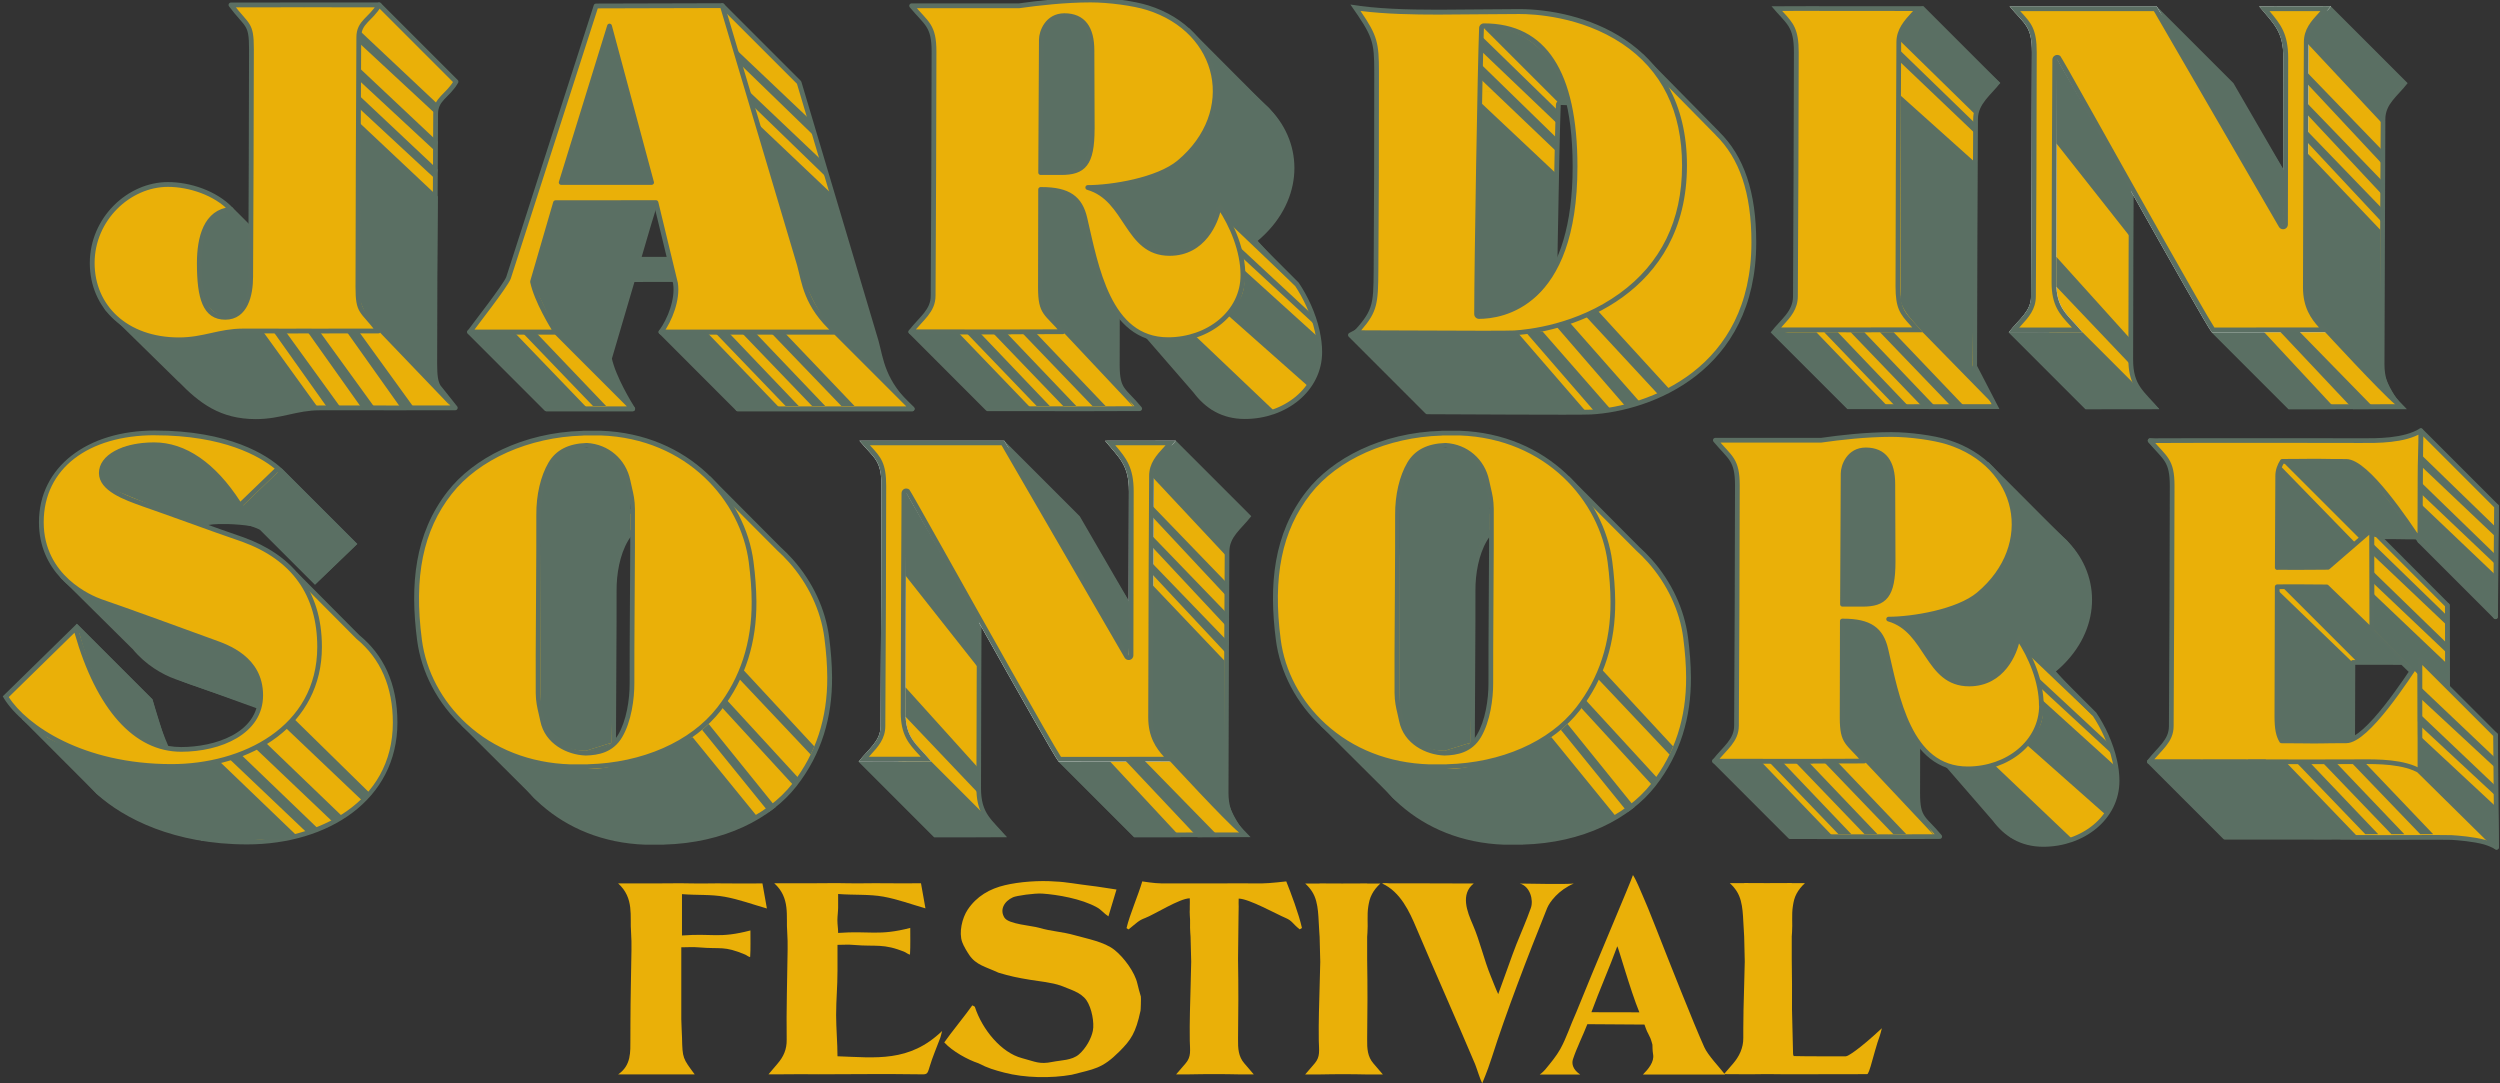 <?xml version="1.0" encoding="UTF-8"?> <svg xmlns="http://www.w3.org/2000/svg" id="Calque_1" viewBox="0 0 510.24 221.1"><rect x="0" y="0" width="510.24" height="221.1" fill="#333333" stroke="none"/><defs><style> .st0, .st1, .st2 { fill: #eab008; } .st3 { fill: #fff; } .st1 { stroke-width: .96px; } .st1, .st2 { stroke: #5b6f63; stroke-linecap: round; stroke-linejoin: round; } .st2 { stroke-width: .98px; } .st4 { fill: #5b6f63; } .st5 { fill: #5a6f63; } </style></defs><g><g><g><path class="st0" d="M387.04,83.02s-.07-.01-.1-.01h-9.64s-14.97-14.95-14.97-14.95l19.51-5.87c.21-.06.35-.25.35-.47.05-11.83.09-23.9.11-35.38,0-4.53-1.07-5.71-3.04-7.85-.3-.32-.61-.67-.96-1.06,1.65,0,4.67-.01,6.67-.02.27,0,.49-.22.49-.49V3.97l6.98-2.15,15.16,15.16c-.4.5-.85.98-1.28,1.46-1.53,1.67-3.1,3.39-3.1,5.87-.1,17.35-.16,34.57-.18,49.78,0,.15,0,.6,0,.6,0,.08.02.15.05.22l4.19,8.09s-6.42,0-9.67,0c-.05,0-.1,0-.15.02h-5.31s-5.11,0-5.11,0Z"></path><path class="st4" d="M392.3,2.37l14.63,14.63c-.31.36-.64.72-.98,1.09-1.59,1.73-3.23,3.53-3.23,6.2-.1,17.31-.16,34.53-.18,49.79,0,.17,0,.32,0,.48v.13c0,.15.04.3.11.43l3.82,7.37c-2.2,0-5.97,0-8.87,0-.07,0-.14,0-.2.02h-1.68s-3.58-.01-3.58-.01c-1.74,0-3.19,0-5.06.01-.05,0-.1-.01-.15-.01h-.27s-.27,0-.27,0h-2.49s-3.83,0-3.83,0h-2.59s-14.25-14.23-14.25-14.23l18.72-5.63c.41-.12.7-.5.7-.93.06-12.58.09-24.48.11-35.38,0-4.73-1.12-5.95-3.16-8.18-.07-.08-.14-.16-.22-.24,1.69,0,3.96-.01,5.57-.02.54,0,.98-.44.98-.98V4.33l6.35-1.96M392.57,1.26l-7.61,2.34v13.33c-2.61,0-6.98.02-7.73.02,3.08,3.69,4.58,3.96,4.57,9.39-.02,11.48-.06,23.55-.11,35.37l-20.29,6.1,15.67,15.65h.02s-.01.01-.02.02c1.71,0,4.64,0,6.84,0,1.1,0,2.01,0,2.49,0,.18,0,.36,0,.53,0h0c1.95,0,3.42,0,5.21,0,1.77,0,3.48,0,5.46.01v-.02c3.65,0,8.71,0,10.22,0h.25l-4.56-8.8c0-.19,0-.38,0-.59.03-16.2.09-33.59.18-49.78,0-3.13,2.75-4.99,4.55-7.37l-15.67-15.67h0Z"></path></g><g><path class="st0" d="M371.37,67.35s-.07-.01-.1-.01h-8.83c.35-.41.7-.79,1.05-1.17,1.58-1.73,2.96-3.23,2.96-5.71.1-17.51.16-34.73.18-49.78,0-4.53-1.07-5.71-3.04-7.84-.3-.32-.62-.67-.96-1.06,2.61,0,8.64-.03,8.64-.03,1.8,0,15.82,0,20.28.01-.29.34-.6.68-.9,1.01-1.53,1.67-3.1,3.39-3.1,5.87-.1,17.25-.16,34.47-.18,49.78,0,4.49.9,5.49,2.89,7.66.34.37.71.77,1.11,1.24-2.06,0-6.26,0-9.42,0-.05,0-.1,0-.15.02h-5.31s-5.11,0-5.11,0Z"></path><path class="st4" d="M371.26,2.23c1.68,0,13.88,0,19.19.01-.06.06-.11.12-.17.18-1.59,1.73-3.23,3.53-3.23,6.2-.1,17.31-.16,34.53-.18,49.79,0,4.5.87,5.64,3.02,7.99.12.13.25.27.38.42-2.24,0-5.66,0-8.33,0-.07,0-.14,0-.2.02h-.06s-5.19-.01-5.19-.01c-1.74,0-3.19,0-5.06.01-.05,0-.1-.01-.15-.01h-.27s-.27,0-.27,0h-2.49s-3.83,0-3.83,0h-.89c.11-.12.21-.23.32-.35,1.59-1.73,3.08-3.37,3.08-6.04.1-17.42.16-34.64.18-49.79,0-4.73-1.12-5.95-3.16-8.18-.07-.08-.15-.16-.22-.24,2.85,0,7.38-.02,7.54-.02M371.26,1.25s-8.61.03-9.7.03c3.08,3.69,4.58,3.96,4.57,9.39-.03,16.2-.09,33.59-.18,49.78,0,3.13-2.41,4.62-4.55,7.37,1.71,0,4.64,0,6.84,0,1.1,0,2.01,0,2.49,0,.18,0,.36,0,.53,0h0c1.95,0,3.42,0,5.21,0,1.77,0,3.48,0,5.46.01v-.02c3.9,0,9.39,0,10.48,0-3.32-4.01-4.58-3.96-4.57-9.39.03-16.2.09-33.59.18-49.78,0-3.13,2.75-4.99,4.55-7.37-2.57,0-19.33,0-21.31-.01h0Z"></path></g><polygon class="st5" points="361.4 67.83 377.07 83.5 385.8 83.5 370.73 67.83 361.4 67.83"></polygon><polygon class="st5" points="372.31 67.81 386.77 82.86 389.46 82.86 375.09 67.81 372.31 67.81"></polygon><polygon class="st5" points="377.72 67.81 392.18 82.86 394.87 82.86 380.5 67.81 377.72 67.81"></polygon><polygon class="st5" points="383.7 67.81 398.16 82.86 400.84 82.86 386.48 67.81 383.7 67.81"></polygon><path class="st5" d="M392.41,67.81l14.74,15.06-4.63-8.32.98-41.07-15.53-13.92-.07,40.67s-.67,1.85,2.55,5.36l1.96,2.22Z"></path><path class="st5" d="M408.25,16.94s-4.45,2.61-5.09,6.44l-15.96-15.62s4.01-6.87,5.37-5.51l15.67,14.69Z"></path><polygon class="st5" points="403.1 25.15 387.47 9.99 387.47 12.33 403.1 27.23 403.1 25.15"></polygon></g><path class="st2" d="M272.69,68.37"></path><g><g><path class="st0" d="M318.36,83.65c-5.75,0-14.11-.04-20.1-.07-2.46-.01-4.53-.02-5.84-.03,3.9-4.29,4.05-5.58,4.1-12.7.09-12.59.13-25.83.12-40.45,0-6.17-.33-7.43-4.29-13.11,5.37.77,11.5.88,16.85.88,2.59,0,5.26-.03,7.97-.06,2.82-.03,5.69-.06,8.58-.06,4.95,0,12.05,1.06,17.76,6.08,6.04,5.32,9.1,13.84,9.09,25.34,0,11.6-3.22,20.52-9.56,26.52-6.43,6.08-14.24,7.38-18.32,7.62-.58.03-2.72.05-6.37.05ZM318.54,20.94c-.26,0-.48.21-.49.47-.29,6.78-1,48.24-1,58.37,0,.27.22.49.49.49,4.6,0,19.6-2.21,19.6-30.6,0-19.06-6.26-28.73-18.6-28.73Z"></path><path class="st4" d="M293.38,17.92c5.13.64,10.81.74,15.81.74,2.6,0,5.21-.03,7.98-.06,2.8-.03,5.69-.06,8.58-.06,4.87,0,11.84,1.03,17.43,5.96,5.93,5.22,8.93,13.62,8.93,24.98,0,11.46-3.17,20.26-9.41,26.17-6.31,5.97-13.99,7.25-18.01,7.48-.57.03-2.71.05-6.34.05-5.75,0-14.04-.04-20.1-.07-1.86,0-3.5-.02-4.76-.02,3.3-3.8,3.46-5.5,3.5-12.21.09-12.71.13-25.95.12-40.46,0-5.97-.3-7.44-3.75-12.48M317.54,80.75c4.71,0,20.09-2.24,20.09-31.09,0-19.39-6.42-29.22-19.09-29.22-.52,0-.96.41-.98.94-.29,6.77-1,48.25-1,58.39,0,.54.44.98.98.98M291.29,16.63c4.6,6.53,4.86,7.46,4.86,13.77,0,13.49-.03,26.97-.12,40.45-.05,7.31-.11,8.26-4.72,13.19,2.8,0,18.09.1,27.06.1,3.3,0,5.74-.01,6.4-.05,11.88-.68,28.34-8.44,28.34-34.63,0-26.01-15.58-31.92-27.34-31.92-5.69,0-11.28.12-16.56.12-6.6,0-12.7-.19-17.9-1.05h0ZM317.54,79.77c0-10.24.71-51.68,1-58.35,7.78,0,18.11,3.85,18.11,28.24s-11.22,30.11-19.11,30.11h0Z"></path></g><path class="st2" d="M291.3,84.04"></path><g><path class="st2" d="M350.54,27.23h0s-.06-.06-.06-.06c-.14-.13-.27-.28-.41-.41l-14.98-15.22-5.21,11.85v8.53l-.21,10.48-2.59,8.82-1.47,7.72-4.65,2.98-3.18,3.68-7.84.74-6.45,1.44-15.53-5.86-12.34,6.46,15.67,15.67c3.83,0,31.02.19,33.45.05,11.88-.68,33.21-8.44,33.21-34.63,0-10.25-2.48-17.37-7.43-22.24Z"></path><polygon class="st0" points="322.87 19.55 336.97 12.72 315.42 4.46 280.52 2.91 301.86 18.61 322.87 19.55"></polygon></g><path class="st5" d="M302.86,5.75l15.67,15.67,2.43-.44s-4.92-16.28-18.11-15.24Z"></path><g><path class="st0" d="M302.69,67.98c-5.75,0-14.11-.04-20.1-.07-2.46-.01-4.52-.02-5.84-.03,3.91-4.29,4.05-5.58,4.1-12.7.09-12.74.13-25.97.12-40.45,0-6.17-.33-7.43-4.29-13.11,5.37.77,11.49.88,16.84.88,2.59,0,5.26-.03,7.98-.06,2.82-.03,5.69-.06,8.59-.06,12.52,0,33.71,6.62,33.71,31.43s-22.72,33.45-34.74,34.14c-.58.03-2.72.05-6.37.05ZM302.86,5.26c-.26,0-.48.21-.49.47-.29,6.78-1,48.24-1,58.37,0,.27.22.49.49.49,4.6,0,19.6-2.21,19.6-30.6,0-19.06-6.26-28.73-18.6-28.73Z"></path><path class="st4" d="M277.71,2.24c5.13.64,10.81.74,15.81.74,2.6,0,5.21-.03,7.98-.06,2.8-.03,5.69-.06,8.58-.06s12.57.44,20.97,6.04c8.13,5.43,12.25,13.81,12.25,24.9,0,11.19-4.29,19.96-12.74,26.08-8.8,6.38-18.71,7.4-21.54,7.57-.57.03-2.71.05-6.34.05-5.75,0-14.04-.04-20.1-.07-1.86,0-3.5-.02-4.76-.02,3.3-3.8,3.46-5.5,3.5-12.21.09-12.71.13-25.95.12-40.46,0-5.97-.3-7.44-3.75-12.48M301.86,65.08c4.71,0,20.09-2.24,20.09-31.09,0-19.39-6.42-29.22-19.09-29.22-.52,0-.96.41-.98.94-.29,6.77-1,48.25-1,58.39,0,.54.44.98.98.98M275.62.95c4.6,6.53,4.86,7.46,4.86,13.77,0,13.49-.03,26.97-.12,40.45-.05,7.31-.11,8.26-4.72,13.19,2.8,0,18.09.1,27.06.1,3.3,0,5.74-.01,6.4-.05,11.88-.68,35.2-8.44,35.2-34.63,0-26.01-22.44-31.92-34.2-31.92-5.69,0-11.28.12-16.56.12-6.6,0-12.7-.19-17.9-1.05h0ZM301.86,64.1c0-10.24.71-51.68,1-58.35,7.78,0,18.11,3.85,18.11,28.24s-11.22,30.11-19.11,30.11h0Z"></path></g><path class="st5" d="M317.54,53.5v-18.14l-15.75-14.82.07,43.56s12.68,1.04,15.67-10.6Z"></path><polygon class="st5" points="275.63 68.37 291.3 84.04 323.71 84.03 309.7 67.84 275.63 68.37"></polygon><polygon class="st5" points="311.42 67.81 325.48 84.04 328.81 83.63 314.83 67.65 311.42 67.81"></polygon><polygon class="st5" points="317.54 66.5 331.59 82.74 334.93 82.33 319.97 65.37 317.54 66.5"></polygon><polygon class="st5" points="323.71 64.62 338.75 80.85 341.05 79.77 326.15 63.48 323.71 64.62"></polygon><polygon class="st5" points="317.79 22.4 301.86 6.88 301.86 9.99 317.79 25.2 317.79 22.4"></polygon><polygon class="st5" points="317.79 28.24 301.86 12.72 301.86 15.83 317.79 31.04 317.79 28.24"></polygon></g><g><path class="st2" d="M268.87,67.66h0s-.02-.07-.02-.07c-.79-3.57-2.43-6.99-4.18-9.6h0l-8.81-8.81c.17-.13.33-.25.49-.38,8.88-7.45,9.41-18.27,3.19-25.43h0s-.05-.05-.05-.05c-.52-.6-1.09-1.16-1.7-1.7l-15.36-15.41-5.1,9.49c-4.98.07-9.24-14.2-12.9-13.68-5.36,0-20.93.9-22.02.9,3.08,3.69,3.91,17.91,3.9,23.34-.02,13.46-.07,27.73-.14,41.47h-20.26s15.67,15.69,15.67,15.69h0,0c2.57,0,18.56,0,20.54.01,0,0,9.39-.03,10.48-.03h0,0,0c-3.32-4.01-4.57-3.57-4.57-9,0-5.05.02-14.83.04-20.04h.2c5.5,0,7.86,1.79,8.82,5.87.41,1.74.82,3.65,1.29,5.6l-4.04,2.88,9.62,11.08h0c2.34,3.13,5.55,5.23,10.1,5.23,8.2,0,15.29-5.5,15.29-13.18,0-1.39-.19-2.79-.49-4.17ZM228.08,50.89c0-.1,0-.19,0-.29l.14.29h-.14ZM234.49,20.99l-6.3,8.73c.01-1.9.02-3.86.03-5.94,0-1.57,1.19-4.9,4.7-4.9.95,0,1.77.16,2.47.46l-.89,1.66ZM245.98,60.42l-.64.46c-1.39-2.11-2.82-4.27-4.98-5.7l1.47.3,1.53-2c1.27-.19,2.59-.44,3.91-.75l-1.29,7.7Z"></path><polygon class="st5" points="186.2 67.83 201.87 83.5 210.6 83.5 195.53 67.83 186.2 67.83"></polygon><polygon class="st5" points="197.11 67.81 211.57 82.86 214.25 82.86 199.89 67.81 197.11 67.81"></polygon><polygon class="st5" points="202.51 67.81 216.98 82.86 219.66 82.86 205.3 67.81 202.51 67.81"></polygon><polygon class="st5" points="208.49 67.81 222.96 82.86 225.64 82.86 211.28 67.81 208.49 67.81"></polygon><path class="st5" d="M231.78,83.51l-14.85-15.8-1.25-1.42-2.92-3.85-.4-3.73.04-20.04.15-30.57s1.08-6.07,4.7-4.9c0,0,5.59.03,5.62,7.08v24.18l-1.46,2.82-1.74,1.76,3.25,4.25,5.17,20.2v12.37s-.92,1.72,3.7,7.66Z"></path><path class="st5" d="M234.89,69.33s6.89-.23,8.98-.86l16.47,15.67s-6.66,2.33-13.08-.63l-12.37-14.18Z"></path><path class="st5" d="M251.9,62.44l-1.53,1.69,16.68,14.77,1.27-1.94s1.81-4.88.53-8.31l-15.15-13.72s1.31,4.73-1.8,7.5Z"></path><polygon class="st5" points="264.26 58.27 250.85 45.48 250.85 45.48 249.29 41.92 256.35 48.79 264.67 57.99 264.26 58.27"></polygon><path class="st5" d="M244.28,8.18l14.56,13.71s6.04,6.08,4.77,13.85c0,0-.54,7.52-7.76,13.44l-2.54-2.91-13.35-12.61s14.3-11.33,4.31-25.48Z"></path><polygon class="st5" points="268.58 66.49 253.68 52.72 253.1 50.53 267.91 64.29 268.58 66.49"></polygon><path class="st5" d="M248.4,43.83l-.55,1.44s-1.63,4.66-4.94,5.81c0,0-7.69,2.96-11.26-3.07l-3.73-5.35s-2.76-3.51-5-4.09l4.1-.43,2-.35,8.16-2.59,1.42-.71,2.74-2.11,7.95,8.55v1.81l-.89,1.07Z"></path><path class="st2" d="M253.68,56.15c0,7.68-7.09,13.18-15.29,13.18-12.19,0-14.69-14.99-16.98-24.79-.95-4.08-3.32-5.87-8.82-5.87h-.2c-.02,5.2-.03,14.98-.04,20.03,0,5.43,1.25,5,4.57,9-1.09,0-10.48.03-10.48.03-1.98,0-17.97-.01-20.54-.01,2.13-2.74,4.55-4.24,4.55-7.37.09-16.2.16-33.59.18-49.78,0-5.43-1.49-5.69-4.57-9.39,1.09,0,16.58,0,21.95,0C211.9.63,217.29.01,222.57,0c3.82,0,8.82.69,11.64,1.57,15.12,4.73,18.65,21.32,6.46,31.55-4.38,3.67-13.87,5.15-18.66,5.15,8.17,2.33,7.85,13.45,16.7,13.45,7,0,9.47-6.56,10-9.05.04-.18.29-.35.29-.35,2.44,3.64,4.68,8.84,4.68,13.84ZM222.92,26.33c0-4.02-.06-11.76-.06-16.05,0-4.5-1.75-7.08-5.62-7.08-3.51,0-4.7,3.33-4.7,4.9-.06,9.85-.1,16.92-.14,27.12h4.14c4.62,0,6.37-1.69,6.37-8.89Z"></path></g><g><g><path class="st0" d="M452.41,68.11l4.97-1.1c.15-.03.28-.14.34-.28.06-.14.06-.31-.02-.44-4.93-8.72-10.75-19.11-15.13-26.93q-6.6-11.78-6.72-11.89c-.09-.08-.21-.12-.32-.12-.07,0-.14.01-.2.04-.18.08-.29.25-.29.44-.08,16.27-.14,31.57-.16,45.47,0,4.5,1.54,6.17,3.68,8.49.35.38.71.77,1.08,1.19,0,0-12.4.02-13.78.02l-14.7-14.7h6.09c.27,0,.49-.23.49-.5V10.67l5.57,1.84,6.62,15.6c.08.18.26.3.45.3.03,0,.06,0,.1,0,.23-.05.39-.25.39-.48v-1.58c0-4.53-1.07-5.71-3.03-7.84-.29-.32-.61-.67-.96-1.06h13.8c.19,0,.36-.11.44-.28.08-.17.06-.37-.07-.52l-5.52-6.7,4.72-7.87,15.18,15.18,12.48,21.54c.09.15.25.24.42.24.04,0,.08,0,.13-.02.21-.06.36-.25.36-.47V3.97l6.76-2.14,15.15,15.15c-.47.58-.96,1.11-1.42,1.62-1.59,1.73-2.96,3.23-2.96,5.71v.48c-.09,15.39-.09,15.68-.18,49.57,0,4.52,2.14,6.81,3.91,8.63-4.47,0-20.62.01-22.79.02l-14.9-14.9Z"></path><path class="st4" d="M475.46,2.38l14.63,14.63c-.37.44-.75.85-1.12,1.26-1.59,1.73-3.08,3.37-3.08,6.04v.48c-.09,15.39-.09,15.68-.18,49.57,0,4.05,1.64,6.37,3.26,8.14-5.43,0-18.84.01-21.45.02l-14.12-14.12,4.1-.9c.3-.07.56-.27.68-.56.13-.28.11-.61-.04-.88-4.94-8.73-10.84-19.27-15.16-26.97q-6.62-11.81-6.8-11.97c-.18-.16-.41-.24-.65-.24-.14,0-.27.03-.4.09-.35.16-.58.5-.58.89-.09,16.3-.14,31.6-.16,45.47,0,4.7,1.68,6.52,3.81,8.82.11.12.22.24.34.37h-.89c-3.77,0-9.86.01-11.58.01l-13.72-13.72h4.91c.54,0,.98-.44.98-.99V11.35l4.71,1.56,6.54,15.4c.16.37.51.6.9.6.06,0,.13,0,.19-.02.46-.09.78-.49.79-.96v-.69s0-.88,0-.88c0-4.72-1.12-5.95-3.16-8.18-.07-.08-.14-.16-.22-.24h12.7c.38,0,.72-.22.89-.56.16-.34.11-.75-.13-1.04l-5.3-6.43,4.22-7.04,14.69,14.7,12.45,21.48c.18.31.5.49.85.49.08,0,.17-.01.25-.03.43-.12.73-.5.73-.95V4.33l6.14-1.95M475.73,1.27l-7.39,2.34v34.94l-12.51-21.59-15.67-15.67-5.22,8.71,5.74,6.97h-14.87c3.08,3.7,4.58,3.96,4.57,9.39,0,.52,0,1.05,0,1.58l-6.71-15.8-6.42-2.13v57.83h-7.27s15.67,15.68,15.67,15.68c.73,0,7.8,0,11.99-.01h3.06c-3.08-3.7-5.35-4.73-5.34-10.16.02-14.82.08-30.48.16-45.47.12.11,12.51,22.34,21.75,38.69l-5.85,1.29,15.67,15.67c1.05,0,24.14-.02,24.14-.02-1.87-2.01-4.57-4.12-4.57-9.12q.1-34.24.18-50.05c0-3.13,2.41-4.62,4.55-7.37l-15.67-15.67h0Z"></path></g><polygon class="st5" points="467.1 83.5 476.71 83.5 460.04 65.58 451.43 67.83 467.1 83.5"></polygon><path class="st3" d="M471,58.69c0,5,2.7,7.11,4.57,9.12,0,0-23.09.02-24.14.02-1.66-2.03-31.39-55.48-31.58-55.65-.08,14.99-.14,30.65-.16,45.47,0,5.43,2.26,6.47,5.34,10.16-.42,0-14.03.02-15.05.02,2.13-2.74,4.55-4.24,4.55-7.37.09-16.2.16-33.59.18-49.78,0-5.43-1.49-5.69-4.57-9.39h30.02l25.81,44.52s.06-31.89.06-33.97c0-5.43-1.87-6.85-4.95-10.55.42,0,13.64-.02,14.67-.02-2.13,2.74-4.55,4.24-4.55,7.37q-.09,15.81-.18,50.05Z"></path><path class="st5" d="M490.79,83.49s-5.11-5.52-4.95-11.9v-24.65l-16.44-17.28v35.93s5.17,2.21,5.18,2.22c0,0,11.37,12.35,14.25,14.71-.48,0,2.44.97,1.96.97Z"></path><polygon class="st5" points="467.97 66.32 484.75 83.49 480.26 83.51 464.07 66.32 467.97 66.32"></polygon><polygon class="st5" points="486.21 45.42 469.41 27.44 469.41 25.2 486.77 43.18 486.21 45.42"></polygon><polygon class="st5" points="486.21 39.76 469.41 21.79 469.41 19.55 486.77 37.53 486.21 39.76"></polygon><polygon class="st5" points="486.21 33.49 469.41 15.51 469.41 13.27 486.77 31.25 486.21 33.49"></polygon><path class="st5" d="M486.21,25.2l-16.81-17.98v-2.23s6.29-3.23,6.32-3.19c.73.75,15.59,14.76,14.85,15.13-1.27.63-4.35,5.48-3.8,6.04-.19.74-.37,1.49-.56,2.23Z"></path><polygon class="st5" points="425.65 83.5 409.97 67.83 423.24 67.81 425.02 67.81 440.7 83.48 425.65 83.5"></polygon><polygon class="st5" points="434.57 48.11 419.69 29.25 419.69 11.8 419.69 11.8 434.94 38.29 434.57 48.11"></polygon><polygon class="st5" points="434.94 74.54 419.69 58.5 419.69 52.42 434.94 69.33 434.94 74.54"></polygon><polygon class="st5" points="466.46 35.31 455.04 16.61 440.29 2.07 465.36 46.16 465.96 45.81 466.46 35.31"></polygon><g><path class="st0" d="M451.68,67.34c-1.87-2.76-16.71-29.24-24.79-43.66q-6.59-11.76-6.71-11.87c-.09-.08-.21-.12-.32-.12-.07,0-.14.01-.2.04-.18.08-.29.25-.29.44-.08,16.2-.14,31.49-.16,45.47,0,4.5,1.54,6.18,3.68,8.49.35.38.71.77,1.08,1.19,0,0-11.08.01-12.95.02.35-.41.7-.79,1.04-1.17,1.58-1.73,2.96-3.23,2.96-5.71.1-17.25.16-34.47.18-49.78,0-4.53-1.07-5.71-3.04-7.84-.29-.32-.61-.67-.96-1.06h28.67l25.66,44.28c.09.15.25.24.42.24.04,0,.08,0,.13-.02.21-.06.36-.25.36-.47,0,0,.06-31.9.06-33.98,0-4.95-1.5-6.7-3.99-9.6-.13-.15-.26-.3-.4-.46,0,0,10.74-.01,12.58-.02-.35.41-.7.79-1.04,1.17-1.59,1.73-2.96,3.23-2.96,5.71v.48c-.09,15.39-.09,15.68-.18,49.57,0,4.52,2.14,6.81,3.91,8.63-4.44,0-20.4.01-22.74.02Z"></path><path class="st4" d="M473.6,2.25c-.11.12-.21.23-.31.34-1.59,1.73-3.08,3.37-3.08,6.04v.48c-.09,15.39-.09,15.68-.18,49.58,0,4.05,1.64,6.37,3.26,8.14-5.36,0-18.5.01-21.34.02-2.3-3.56-16.71-29.28-24.62-43.4q-6.64-11.84-6.82-12c-.18-.16-.41-.24-.65-.24-.14,0-.27.03-.4.09-.35.16-.58.5-.58.89-.09,16.3-.14,31.6-.16,45.47,0,4.7,1.68,6.52,3.81,8.82.11.12.22.24.34.37-.81,0-1.79,0-2.84,0-2.68,0-5.85,0-7.92,0,.11-.12.21-.23.32-.34,1.59-1.73,3.08-3.37,3.08-6.04.1-17.44.16-34.66.18-49.79,0-4.73-1.12-5.95-3.16-8.18-.07-.08-.14-.15-.22-.23h27.29l25.52,44.03c.18.31.5.49.85.49.08,0,.17-.01.25-.03.43-.11.73-.5.73-.94,0,0,.06-31.9.06-33.98,0-4.92-1.51-6.87-3.81-9.57.79,0,1.74,0,2.76,0,2.59,0,5.65,0,7.66,0M475.73,1.27c-1.02,0-14.24.02-14.67.02,3.08,3.69,4.95,5.12,4.95,10.55,0,2.08-.06,33.97-.06,33.97L440.15,1.28h-30.02c3.08,3.69,4.58,3.96,4.57,9.39-.03,16.2-.09,33.59-.18,49.78,0,3.13-2.41,4.62-4.55,7.37,1.02,0,14.63-.02,15.05-.02-3.08-3.69-5.35-4.73-5.34-10.16.02-14.82.08-30.48.16-45.47.19.17,29.92,53.62,31.58,55.65,1.05,0,24.14-.02,24.14-.02-1.87-2.01-4.57-4.12-4.57-9.12q.1-34.24.18-50.05c0-3.13,2.41-4.62,4.55-7.37h0Z"></path></g></g><g><path class="st2" d="M89.46,78.89c-.54-.97-.73-2.13-.73-4.68.03-16.2.09-34.75.18-50.94,0-3.13,2.44-3.63,4.16-6.6l-15.67-15.67-16.12,9.31,5.67,41.36c-.02,4.63-.04,9.25-.06,13.78l-7.53-1.52-2.48.53c.36-1.54.96-2.92,1.85-3.98l4.09-2.07-15.67-15.67h-7.74l-4.95,3.8v11.17l.64,5.9.36.34c-.07.18-.14.36-.2.54l-5.11-2.32-8.33.74,14.98,14.68h.03c4.16,4.28,8.29,7.46,15.38,7.46,5.05,0,8.24-1.8,13.01-1.8,2.73,0,6.1,0,7.17,0,.18,0,.36,0,.54,0h0c1.97,0,3.09,0,4.68,0,1.62,0,3.18,0,5.22.01v-.02c3.9,0,9,0,10.09,0-.5-.66-.94-1.2-1.33-1.67l-2.12-2.66Z"></path><path class="st5" d="M25.89,66.58l14.47,14.28s5.19,6.3,19.11,3.14c0,0,3.58-.24,5.65-.5l-11.51-15.93-6.84.2s-3.05.31-4.33.63c0,0-10.13,2.59-16.56-1.82Z"></path><polygon class="st5" points="55.85 67.76 67.02 83.5 69.76 83.5 58.23 67.58 55.85 67.76"></polygon><polygon class="st5" points="62.8 67.76 73.97 83.5 76.71 83.5 65.18 67.58 62.8 67.76"></polygon><polygon class="st5" points="70.8 67.76 81.97 83.5 84.7 83.5 73.18 67.58 70.8 67.76"></polygon><polygon class="st5" points="73.42 6.28 89.36 21.28 88.92 23.27 73.24 8.72 73.42 6.28"></polygon><polygon class="st5" points="73.42 13.94 89.36 28.94 88.92 30.93 73.24 16.38 73.42 13.94"></polygon><polygon class="st5" points="73.42 19.61 89.36 34.61 88.92 36.6 73.24 22.05 73.42 19.61"></polygon><path class="st5" d="M89.03,71.74l.33-31.63-15.94-15-.07,32.07v3.68s.78,2.82,2.34,4.75l1.55,1.93,14.68,15.32s-3.49-5.06-3.18-8.65l.3-2.47Z"></path><path class="st5" d="M47.16,42.74l3.75,3.75.31,4.41v7.62s-1.29,6.25-5.21,6.25c0,0-5.2-.83-5.2-7.97v-4.99s.59-9.31,6.36-9.07Z"></path><path class="st2" d="M77.24,67.55c-1.09,0-6.19,0-10.09,0v.02c-2.04,0-3.59,0-5.22-.01-1.59,0-2.71,0-4.68.01h0c-.18-.01-.35-.01-.54-.01-1.07,0-4.44,0-7.17,0-4.77,0-7.96,1.8-13.01,1.8-10.78,0-17.71-6.71-17.71-15.68s7.48-16.03,15.46-16.03c4.36,0,9.69,1.72,12.86,5.08-5.11.44-6.46,5.75-6.46,10.99,0,7.12,1.17,11.04,5.3,11.04s5.18-4.57,5.18-8.23c0,0,0,0,0,0,.08-15.09.14-31.78.16-46.52,0-5.43-.83-4.55-4.18-9,1.16,0,6.3,0,10.09,0v-.02c1.88,0,3.34,0,4.83.01,1.72,0,3.17,0,5.07-.01h0c.18.01.35.01.54.01,1.45,0,7.15,0,9.72,0-1.72,2.97-4.16,3.46-4.16,6.6-.09,16.2-.16,34.75-.18,50.94,0,5.43.83,4.55,4.18,9Z"></path></g><g><polyline class="st0" points="113.45 67.76 95.86 67.76 111.53 83.44 129.12 83.44"></polyline><path class="st2" d="M186.16,83.44c-6.08-5.46-6.35-10.22-7.32-13.72l-15.75-52.88-15.67-15.67,2.57,15.71-12.65.03-3.66,11.36-.69-18.26-7.96-6.79h-2.23l-17.07,60.9-9.85,3.66,15.67,15.67h17.59c-.61-.97-3.92-6.34-4.76-10.27l4.74-16.12,20.45-.02,3.98,16.45c.52,3.28-1.15,7.52-2.95,9.96h35.58ZM130.31,52.91l2.12-7.23,7.63-24.69,8.58,31.92h-18.34Z"></path><polygon class="st2" points="129.12 83.44 113.45 67.76 95.86 67.76 111.53 83.44 129.12 83.44"></polygon><polygon class="st2" points="134.91 67.76 150.58 83.44 186.16 83.44 170.48 67.76 134.91 67.76"></polygon><path class="st2" d="M134.91,67.76c1.8-2.43,3.47-6.67,2.95-9.96l-3.98-16.45-20.5.02-4.69,16.12c.83,3.93,4.15,9.3,4.76,10.27h-17.59c1.02-1.43,7.25-9.36,7.92-11.05L121.65,1.22l25.76-.07,15.75,52.88c.98,3.5,1.25,8.27,7.32,13.73-10.6,0-26.99,0-35.58,0ZM132.98,37.24l-8.58-31.92-9.86,31.92h18.45Z"></path><polygon class="st5" points="134.95 67.83 150.62 83.5 159.35 83.5 144.28 67.83 134.95 67.83"></polygon><polygon class="st5" points="145.86 67.81 160.33 82.86 163.01 82.86 148.65 67.81 145.86 67.81"></polygon><polygon class="st5" points="95.64 67.83 111.32 83.5 120.05 83.5 104.97 67.83 95.64 67.83"></polygon><polygon class="st5" points="106.55 67.81 121.02 82.86 123.7 82.86 109.34 67.81 106.55 67.81"></polygon><polygon class="st5" points="151.27 67.81 165.74 82.86 168.42 82.86 154.06 67.81 151.27 67.81"></polygon><polygon class="st5" points="157.25 67.81 171.72 82.86 174.4 82.86 160.04 67.81 157.25 67.81"></polygon><path class="st5" d="M180.98,76.74l-2.15-7.03-8.86-29.93-14.93-14.16,8.12,28.42s2.06,8.46,7.32,13.73l12.32,12.01-1.82-3.03Z"></path><polygon class="st5" points="168.93 36.43 153.45 21.43 152.85 18.63 167.87 32.88 168.93 36.43"></polygon><polygon class="st5" points="166.53 28.11 151.06 13.1 150.45 10.31 165.47 24.56 166.53 28.11"></polygon><path class="st2" d="M102.2,3.2"></path><path class="st5" d="M129.12,83.44l-15.67-15.67-4.76-10.27,4.69-16.12,20.5-.02-3.56,11.55,6.31-.19.99,4.08-8.51.25-3.62,12.32s-1.71,4.08-.47,5.97l4.12,8.1Z"></path><polygon class="st5" points="132.98 37.24 124.4 5.32 114.53 37.24 132.98 37.24"></polygon></g></g><g><g><g><path class="st0" d="M217.01,155.73l4.9-1.08c.15-.03.27-.13.34-.27.06-.14.05-.3-.02-.43-4.87-8.61-10.62-18.87-14.94-26.58q-6.46-11.53-6.58-11.63c-.09-.08-.2-.12-.32-.12-.07,0-.13.01-.2.04-.17.08-.28.25-.28.44-.08,16.09-.14,31.15-.16,44.76,0,4.43,1.52,6.08,3.62,8.36.35.37.7.75,1.06,1.17,0,0-12.21.01-13.57.02l-14.47-14.47h5.99c.27,0,.48-.22.48-.49v-56.26l5.48,1.82,6.52,15.36c.08.18.25.29.44.29.03,0,.06,0,.1,0,.22-.05.39-.24.39-.47v-1.55c.01-4.46-1.05-5.62-2.98-7.72-.29-.32-.6-.66-.94-1.04h13.59c.19,0,.36-.11.44-.28.08-.17.05-.37-.06-.51l-5.43-6.59,4.64-7.75,14.95,14.95,12.29,21.2c.09.15.25.24.42.24.04,0,.08,0,.12-.02.21-.06.36-.25.36-.47v-34.04l6.66-2.11,14.92,14.92c-.47.57-.94,1.09-1.4,1.59-1.56,1.7-2.91,3.18-2.91,5.62v.48c-.09,15.14-.09,15.43-.18,48.79,0,4.45,2.11,6.7,3.85,8.5-4.4,0-20.3.01-22.43.02l-14.67-14.67Z"></path><path class="st4" d="M239.71,91.02l14.4,14.4c-.37.43-.74.84-1.11,1.24-1.56,1.7-3.04,3.31-3.04,5.94v.45c-.09,15.15-.09,15.44-.18,48.83,0,3.99,1.61,6.27,3.21,8.02-5.34,0-18.54.01-21.11.02l-13.9-13.9,4.04-.89c.3-.07.55-.27.67-.55s.11-.6-.04-.87c-4.86-8.59-10.67-18.97-14.92-26.55q-6.52-11.63-6.69-11.78c-.18-.16-.41-.24-.64-.24-.13,0-.27.03-.39.08-.34.15-.57.5-.57.87-.08,16.03-.14,31.09-.16,44.76,0,4.62,1.65,6.41,3.75,8.68.11.12.22.24.33.36h-.88c-3.71,0-9.71.01-11.4.01l-13.5-13.5h4.83c.53,0,.96-.44.96-.97v-55.59l4.64,1.54,6.44,15.16c.15.36.51.59.89.59.06,0,.13,0,.19-.02.45-.09.77-.49.77-.94v-.72s0-.84,0-.84c0-4.65-1.1-5.86-3.11-8.05-.07-.08-.14-.15-.21-.23h12.5c.37,0,.71-.22.87-.55.16-.34.11-.74-.13-1.02l-5.22-6.33,4.15-6.93,14.47,14.47,12.26,21.14c.18.3.5.48.83.48.08,0,.17-.01.25-.03.42-.11.71-.5.71-.93v-33.69l6.04-1.92M239.97,89.92l-7.27,2.31v34.39l-12.32-21.25-15.43-15.43-5.13,8.57,5.65,6.86h-14.64c3.03,3.64,4.5,3.9,4.5,9.24,0,.51,0,1.04,0,1.55l-6.61-15.56-6.32-2.09v56.92h-7.16s15.43,15.44,15.43,15.44c.71,0,7.68,0,11.8-.01h3.01c-3.03-3.64-5.26-4.66-5.26-10.01.02-14.59.08-30,.16-44.76.12.11,12.32,22,21.41,38.08l-5.75,1.27,15.43,15.43c1.03,0,23.76-.02,23.76-.02-1.84-1.98-4.5-4.06-4.5-8.98q.09-33.71.18-49.27c0-3.08,2.38-4.55,4.47-7.25l-15.43-15.43h0Z"></path></g><polygon class="st5" points="231.48 170.87 240.94 170.87 224.53 153.24 216.05 155.44 231.48 170.87"></polygon><path class="st3" d="M235.32,146.45c0,4.92,2.66,7,4.5,8.98,0,0-22.73.02-23.76.02-1.63-1.99-30.9-54.61-31.09-54.78-.08,14.76-.14,30.17-.16,44.76,0,5.35,2.22,6.37,5.26,10-.42,0-13.81.02-14.82.02,2.1-2.7,4.47-4.17,4.47-7.25.09-15.94.16-33.06.18-49.01,0-5.35-1.46-5.61-4.5-9.24h29.55l25.4,43.83s.06-31.4.06-33.44c0-5.35-1.84-6.75-4.88-10.38.42,0,13.43-.02,14.44-.02-2.1,2.7-4.47,4.17-4.47,7.25q-.09,15.56-.18,49.27Z"></path><path class="st5" d="M254.8,170.86s-5.03-5.43-4.87-11.72v-24.27l-16.18-17.01v35.37s5.09,2.18,5.1,2.19c0,0,11.19,12.16,14.02,14.48-.47,0,2.4.95,1.93.96Z"></path><polygon class="st5" points="232.33 153.96 248.85 170.86 244.43 170.88 228.49 153.96 232.33 153.96"></polygon><polygon class="st5" points="250.29 133.38 233.75 115.69 233.75 113.49 250.84 131.19 250.29 133.38"></polygon><polygon class="st5" points="250.29 127.82 233.75 110.12 233.75 107.92 250.84 125.62 250.29 127.82"></polygon><polygon class="st5" points="250.29 121.64 233.75 103.94 233.75 101.74 250.84 119.44 250.29 121.64"></polygon><path class="st5" d="M250.29,113.49l-16.55-17.7v-2.2s6.19-3.18,6.23-3.14c.71.74,15.34,14.53,14.61,14.89-1.25.62-4.28,5.39-3.74,5.95-.18.73-.37,1.47-.55,2.2Z"></path><polygon class="st5" points="190.67 170.87 175.24 155.44 188.3 155.43 190.06 155.43 205.49 170.86 190.67 170.87"></polygon><polygon class="st5" points="199.45 136.03 184.8 117.47 184.8 100.29 184.8 100.29 199.82 126.37 199.45 136.03"></polygon><polygon class="st5" points="199.82 162.06 184.8 146.26 184.8 140.27 199.82 156.92 199.82 162.06"></polygon><polygon class="st5" points="230.85 123.44 219.61 105.03 205.08 90.71 229.77 134.12 230.35 133.77 230.85 123.44"></polygon><g><path class="st0" d="M216.29,154.96c-1.85-2.72-16.47-28.8-24.42-43.01q-6.47-11.55-6.59-11.65c-.09-.08-.2-.12-.32-.12-.07,0-.13.01-.2.04-.17.08-.28.25-.28.44-.08,16.1-.14,31.16-.16,44.76,0,4.43,1.52,6.08,3.62,8.36.35.37.7.75,1.06,1.17,0,0-10.91.01-12.75.01.34-.4.69-.78,1.03-1.15,1.56-1.71,2.91-3.18,2.91-5.62.1-17.02.16-33.97.18-49.01,0-4.46-1.06-5.62-2.99-7.72-.29-.32-.6-.66-.94-1.04h28.22l25.26,43.59c.09.15.25.24.42.24.04,0,.08,0,.12-.02.21-.06.36-.25.36-.46,0,0,.06-31.4.06-33.45,0-4.87-1.48-6.59-3.93-9.45-.13-.15-.26-.3-.39-.45,0,0,10.57-.01,12.38-.02-.34.4-.69.78-1.03,1.15-1.56,1.7-2.91,3.18-2.91,5.62v.47c-.09,15.15-.09,15.43-.18,48.79,0,4.45,2.11,6.7,3.85,8.5-4.37,0-20.09.01-22.39.02Z"></path><path class="st4" d="M237.88,90.89c-.1.11-.21.23-.31.34-1.56,1.7-3.04,3.32-3.04,5.94v.46c-.09,15.15-.09,15.44-.18,48.81,0,3.99,1.61,6.27,3.21,8.02-5.28,0-18.21.01-21.01.02-2.26-3.5-16.45-28.82-24.24-42.72q-6.53-11.66-6.71-11.82c-.18-.16-.41-.24-.64-.24-.13,0-.27.03-.39.08-.34.15-.57.5-.57.87-.08,16.04-.14,31.1-.16,44.76,0,4.62,1.65,6.41,3.75,8.68.11.12.22.24.33.36-.8,0-1.76,0-2.79,0-2.64,0-5.76,0-7.79,0,.1-.11.21-.23.31-.34,1.56-1.7,3.04-3.31,3.04-5.94.1-17.17.16-34.11.18-49.01,0-4.65-1.1-5.86-3.11-8.05-.07-.08-.14-.15-.21-.23h26.86l25.12,43.35c.18.3.5.48.83.48.08,0,.17-.01.25-.03.42-.11.71-.49.71-.93,0,0,.06-31.4.06-33.45,0-4.84-1.48-6.77-3.76-9.42.77,0,1.71,0,2.72,0,2.55,0,5.56,0,7.54,0M239.97,89.92c-1.01,0-14.02.02-14.44.02,3.03,3.64,4.88,5.04,4.88,10.38,0,2.05-.06,33.44-.06,33.44l-25.4-43.83h-29.55c3.03,3.64,4.5,3.9,4.5,9.24-.02,15.94-.09,33.06-.18,49.01,0,3.08-2.38,4.55-4.47,7.25,1.01,0,14.4-.02,14.82-.02-3.03-3.64-5.26-4.66-5.26-10,.02-14.59.08-30,.16-44.76.19.16,29.46,52.78,31.09,54.78,1.03,0,23.76-.02,23.76-.02-1.84-1.98-4.5-4.06-4.5-8.98q.09-33.71.18-49.27c0-3.08,2.38-4.55,4.47-7.25h0Z"></path></g></g><g><g><path class="st0" d="M50.46,171.87c-17.35,0-27.03-7.12-30.38-10.18-.01-.01-.03-.02-.04-.03l-.11-.11c-.47-.43-.9-.87-1.3-1.3l-13.56-13.57,10.72-18.58,14.89,14.89c1.13,4.25,2.44,7.9,4,11.17.08.17.25.27.44.27h9.15c.08,0,.17-.02.24-.06l7.1-4.04c.06-.03.11-.08.15-.14l3.29-4.53c.09-.12.12-.28.07-.42-.04-.14-.15-.26-.3-.31-5.09-1.86-14.79-5.37-18.84-6.76-1.55-.55-5.51-2.26-8.56-6.04-.04-.05-.09-.09-.15-.12l-14.15-14.02,8.01-3.99,3.5,1.46c.06.03.12.04.19.04.19,0,.36-.11.44-.29,1.44-3.27,4.02-6.04,7.45-8.01.17-.09.26-.28.24-.47-.02-.19-.15-.35-.33-.41l-14.43-4.75-1.64-5.8,5.32-3.96,6.17-1.41,12.91,1.44,5.9,2.84c.07.03.14.05.21.05.07,0,.13-.01.2-.04l1.61-.72,8.37,2.06,14.99,14.99-7.92,7.63-10.85-10.85s-.08-.07-.13-.1c-2.1-.99-4.27-1.5-6.45-1.5-6.35,0-10.78,2.37-10.78,5.77s5.09,5.09,8.45,6.31l.54.2c1.97.67,5.2,1.83,8.62,3.07,2.34.84,4.77,1.72,6.98,2.5.05.02.11.03.16.03.1,0,.2-.03.29-.1.13-.1.2-.25.19-.41l-.28-5.65,11.94,12.01s.05.06.08.09c5.03,4.14,7.59,10.01,7.59,17.46,0,14.36-12.42,24.39-30.2,24.39Z"></path><path class="st4" d="M28.07,90.9l12.75,1.42,5.83,2.81c.13.06.28.1.42.1.13,0,.27-.03.39-.08l1.46-.65,8.08,1.98,14.54,14.54-7.23,6.96-10.52-10.52c-.08-.08-.17-.14-.27-.19-2.17-1.03-4.41-1.55-6.65-1.55-6.63,0-11.26,2.57-11.26,6.25s5.28,5.5,8.77,6.76l.56.2c1.95.66,5.19,1.83,8.62,3.07,2.33.84,4.76,1.72,6.96,2.5.11.04.21.06.32.06.2,0,.41-.07.58-.19.26-.19.4-.5.39-.82l-.22-4.4,11.03,11.1c.04.05.09.1.15.15,4.92,4.04,7.41,9.79,7.41,17.09,0,16.43-15.41,23.91-29.72,23.91-17.18,0-26.74-7.03-30.05-10.05-.02-.01-.03-.03-.05-.04l-.11-.11c-.45-.42-.87-.84-1.29-1.29l-13.28-13.29,10.22-17.72,14.36,14.36c1.13,4.22,2.44,7.87,4,11.13.16.33.5.55.87.55h9.15c.17,0,.33-.04.48-.13l7.1-4.04c.12-.07.22-.16.3-.27l3.29-4.53c.18-.24.23-.56.14-.85-.09-.29-.31-.52-.59-.62-5.11-1.86-14.84-5.39-18.84-6.76-1.52-.54-5.38-2.2-8.35-5.9-.06-.08-.14-.14-.22-.19l-13.64-13.51,7.21-3.59,3.3,1.38c.12.05.25.07.37.07.37,0,.72-.22.88-.58,1.4-3.18,3.91-5.87,7.25-7.79.33-.19.52-.56.48-.93-.04-.38-.3-.7-.66-.82l-14.18-4.67-1.48-5.24,4.97-3.7,5.99-1.37M28.02,89.92l-6.35,1.45-5.67,4.22,1.8,6.37,14.67,4.83c-3.5,2.01-6.14,4.81-7.65,8.23l-3.71-1.55-8.81,4.38,14.72,14.58h.02c2.61,3.23,6.11,5.24,8.78,6.19,3.85,1.32,13.03,4.64,18.83,6.76l-3.29,4.53-7.1,4.04h-9.15c-2.14-4.48-3.39-8.89-4-11.22l-15.43-15.43-11.22,19.45,13.8,13.81c.4.43.84.87,1.31,1.32l.16.16h0c5.52,5.03,15.89,10.3,30.7,10.3,16.56,0,30.68-9.06,30.68-24.87,0-8.08-2.93-13.86-7.76-17.83h0s-12.88-12.96-12.88-12.96l.34,6.91c-5.45-1.93-12.3-4.45-15.59-5.57-3.02-1.1-8.67-2.96-8.67-6.05s4.31-5.29,10.3-5.29c2.25,0,4.33.55,6.24,1.45l11.19,11.19,8.62-8.3-15.43-15.43-8.66-2.13-1.76.79-5.98-2.88-13.08-1.45h0Z"></path></g><g><path class="st0" d="M35.03,156.44c-18.67,0-30.35-8.39-33.85-14.24l14.26-13.97c4.38,15.95,12.01,24.72,21.54,24.72,7.82,0,16.23-3.46,16.23-11.04s-7.02-9.94-9.66-10.89l-.36-.13c-4.57-1.68-17.79-6.49-22.63-8.15-2.02-.72-12.11-4.89-12.11-16.17s9.31-18.23,23.16-18.23c14.93,0,22.38,4.83,25.19,7.26l-7.81,7.52c-3.62-5.76-9.52-12.36-17.52-12.36-6.35,0-10.78,2.37-10.78,5.77s5.09,5.09,8.45,6.31l.54.19c1.97.67,5.22,1.84,8.65,3.08,4.1,1.48,8.34,3.01,11.26,4,10.39,3.76,15.66,11.14,15.66,21.93,0,14.36-12.42,24.39-30.2,24.39Z"></path><path class="st4" d="M31.59,88.84c14.11,0,21.43,4.33,24.47,6.8l-7,6.74c-5.11-7.91-11.18-12.09-17.61-12.09s-11.26,2.57-11.26,6.25,5.28,5.5,8.77,6.76l.56.2c1.96.67,5.2,1.84,8.63,3.07,4.1,1.48,8.34,3.01,11.25,3.99,10.19,3.69,15.35,10.91,15.35,21.48,0,16.43-15.41,23.91-29.72,23.91-18.13,0-29.57-7.95-33.24-13.68l13.41-13.13c4.47,15.68,12.17,24.29,21.78,24.29,8.05,0,16.71-3.61,16.71-11.52s-7.25-10.36-9.98-11.34l-.36-.13c-4.43-1.63-17.85-6.51-22.63-8.14-1.97-.7-11.8-4.77-11.8-15.72s9.11-17.75,22.68-17.75M31.59,87.87c-13.83,0-23.64,7.47-23.64,18.72,0,9.83,7.62,14.9,12.44,16.62,4.89,1.68,18.37,6.57,22.62,8.14,2.21.82,9.71,3.12,9.71,10.56,0,7.83-9.07,10.56-15.75,10.56-14.14,0-19.73-19.26-21.29-25.16l-15.12,14.81c3.2,5.72,15.02,14.8,34.46,14.8,16.56,0,30.68-9.06,30.68-24.87,0-11.99-6.42-18.92-15.99-22.38-5.43-1.84-15.65-5.63-19.9-7.07-3.02-1.1-8.67-2.96-8.67-6.05s4.31-5.29,10.3-5.29c7.88,0,13.72,6.57,17.43,12.64l8.62-8.3c-2.95-2.73-10.67-7.73-25.89-7.73h0Z"></path></g><path class="st5" d="M54.28,107.92l-5.79-5.95s-9.92-15.17-23.4-10.59c0,0-9.74,4.41-1.1,8.91l16.96,7.02s5.31-1.13,13.33.61Z"></path><path class="st5" d="M31.12,142.75l2.88,9.43s-12.36-.24-18.31-24.86l15.43,15.43Z"></path><path class="st5" d="M17.03,121.64l12.4,12.27s2.1,3.18,9.32,5.76l13.64,4.7s4.06-6.79-5.26-12.03l-30.1-10.7Z"></path><path class="st5" d="M8.45,149.78l11.31,12.27s10.83,8.93,25.07,9.56l-15.6-15.5s-14.66-2.15-20.78-6.32Z"></path><path class="st5" d="M44.83,155.43l16.07,15.44s-10.41.95-19.81.74l-11.87-15.5s11.15,1.41,15.6-.68Z"></path><polygon class="st5" points="46.71 154.8 62.64 169.95 64.87 169.08 49.14 153.96 46.71 154.8"></polygon><polygon class="st5" points="51.82 152.44 67.75 167.59 69.98 166.73 54.25 151.6 51.82 152.44"></polygon><polygon class="st5" points="58.01 148.27 73.94 163.42 75.56 161.96 59.96 146.66 58.01 148.27"></polygon><polygon class="st5" points="57.49 95.6 72.92 111.03 64.3 119.32 48.87 103.9 57.49 95.6"></polygon></g><g><g><path class="st0" d="M131.75,171.9c-8.04-.28-15.27-3.02-20.89-7.95-.01-.01-.07-.06-.07-.06-.94-.83-1.82-1.71-2.63-2.62l-12.85-12.81h4.58s.92.32.92.32c.05.02.1.03.16.03.12,0,.23-.04.32-.12.13-.12.19-.29.15-.46-.17-.76-.3-1.5-.39-2.21-1.7-12.96.26-22.51,6.17-30.06,5.6-7.17,16.01-11.82,27.16-12.12.04,0,.08,0,.12-.02h3.54c1.78.06,3.6.26,5.38.6.03,0,.06,0,.09,0,.23,0,.43-.16.47-.39l1.15-5.94,13.84,13.9c.82.73,1.61,1.53,2.37,2.38v-.02s.02.04.04.06c4.01,4.48,6.62,10.05,7.36,15.67.39,2.95.58,5.62.6,8.16.05,8.4-2.35,15.76-7.15,21.9-5.52,7.06-15.5,11.45-26.7,11.74-.04,0-.08,0-.11.02h-3.63ZM135.13,106.32c-3.57.12-5.91,1.32-7.35,3.77-1.57,2.65-2.45,6.45-2.42,10.43.02,3.23-.02,10.03-.06,17.23-.03,5.43-.07,10.94-.07,14.9,0,.17.08.32.22.41.08.05.17.08.26.08.07,0,.14-.01.2-.04l9.18-4.19c.14-.06.24-.19.27-.35l7.24-37.43c.02-.11,0-.23-.06-.33-1.54-2.67-4.22-4.3-7.37-4.47,0,0-.02,0-.03,0h-.02Z"></path><path class="st4" d="M145.42,99.08l13.2,13.25s.03.03.04.04c.77.69,1.54,1.46,2.31,2.32.01.01.02.03.04.04,3.94,4.41,6.52,9.88,7.24,15.42.38,2.93.58,5.58.59,8.1.05,8.28-2.32,15.55-7.04,21.6-5.43,6.95-15.28,11.27-26.33,11.56-.05,0-.1,0-.15.02h-.78s-.05,0-.05,0h-.09s0,0,0,0c-.02,0-.03,0-.05,0h-.9s-.92,0-.92,0h-.76c-7.95-.27-15.07-2.98-20.61-7.83-.01-.01-.03-.03-.05-.04h0s-.03-.03-.04-.05c-.91-.8-1.77-1.66-2.57-2.56-.01-.01-.03-.03-.04-.04l-12-11.96h3.33s.85.3.85.3c.1.04.21.05.31.05.23,0,.46-.08.64-.24.26-.23.38-.59.3-.93-.16-.75-.29-1.48-.38-2.17-1.68-12.82.25-22.26,6.07-29.7,5.52-7.06,15.78-11.63,26.79-11.94.05,0,.1,0,.15-.02.28,0,.57,0,.86,0,0,0,.03,0,.06,0,.01,0,.03,0,.04,0h1.33s1.17,0,1.17,0c1.77.06,3.57.26,5.33.59.06.01.12.02.18.02.45,0,.86-.32.95-.78l.98-5.05M125.71,153.62c.14,0,.27-.03.4-.09l9.18-4.19c.28-.13.49-.39.55-.69l7.24-37.43c.04-.23,0-.46-.11-.66-1.6-2.78-4.5-4.54-7.76-4.71-.02,0-.03,0-.05,0-.01,0-.02,0-.03,0-3.7.13-6.24,1.44-7.75,4-1.61,2.73-2.52,6.62-2.49,10.68.02,3.23-.02,10.04-.06,17.25-.03,5.37-.07,10.92-.07,14.88,0,.33.17.63.44.81.16.1.34.15.52.15M135.32,103.34h0,0M144.82,97.11l-1.32,6.84c-1.75-.33-3.57-.54-5.47-.6-.78,0-1.68,0-2.53,0h0s-.07,0-.1,0c-.36,0-.71,0-1.04,0v.02c-12.29.34-22.33,5.66-27.53,12.31-6.82,8.72-7.74,19.15-6.27,30.42.1.75.23,1.5.4,2.25l-1-.34h-5.83s13.66,13.6,13.66,13.6c.82.92,1.7,1.8,2.65,2.64l.08.08h.02c5.28,4.63,12.47,7.77,21.21,8.07.52,0,1.12,0,1.72,0,.3,0,.6,0,.9,0h0s.09,0,.14,0c.35,0,.69,0,1,0v-.02c12.27-.32,21.87-5.28,27.06-11.93,5.13-6.56,7.3-14.08,7.25-22.2-.02-2.68-.24-5.43-.6-8.22-.74-5.64-3.32-11.29-7.48-15.93h0s-.04-.04-.04-.04c-.75-.83-1.54-1.64-2.39-2.4l-14.48-14.54h0ZM125.71,152.65c.01-9.12.17-26.41.13-32.13-.02-3.36.65-7.29,2.36-10.18,1.52-2.59,4.04-3.43,6.95-3.53,3.05.16,5.58,1.8,6.98,4.23l-7.24,37.43-9.18,4.19h0Z"></path></g><path class="st5" d="M124.79,151.6l.92-31.62s-.39-9.74,2.92-10.79v-8.69s-1.35-9.77-8.91-9.12c0,0-6.81-1.6-9.44,8.53v43.01s-.73,10.17,9.27,10.32"></path><g><path class="st0" d="M116.32,156.48c-8.31-.29-15.71-3.19-21.4-8.39-5.14-4.7-8.45-10.92-9.31-17.49-1.7-12.96.26-22.51,6.17-30.06,5.6-7.17,16.01-11.82,27.16-12.12.04,0,.08,0,.12-.02h3.54c17.97.62,29.05,13.68,30.7,26.26.39,2.94.58,5.62.6,8.16.05,8.4-2.35,15.76-7.15,21.9-5.52,7.06-15.5,11.45-26.7,11.74-.04,0-.08,0-.11.02h-3.63ZM119.71,90.9c-3.57.12-5.91,1.32-7.35,3.77-1.57,2.65-2.45,6.45-2.42,10.43.02,3.23-.02,10.04-.06,17.24-.05,7.75-.1,15.76-.06,19.08.02,1.73.27,2.82.6,4.19.11.46.23.96.34,1.53.91,4.35,5.18,6.47,8.78,6.59,2.51-.07,5.28-.54,7.03-3.51,1.82-3.08,2.44-7.6,2.42-10.81-.02-3.23.02-9.84.06-16.84.05-7.57.1-15.4.06-18.71-.02-1.73-.27-2.82-.6-4.2-.11-.46-.23-.96-.34-1.52-.85-4.1-4.23-7-8.41-7.22,0,0-.02,0-.03,0h-.02Z"></path><path class="st4" d="M119.89,87.91h0,0M122.58,88.87c17.71.62,28.62,13.47,30.24,25.85.38,2.93.58,5.58.59,8.1.05,8.28-2.32,15.55-7.04,21.6-5.43,6.95-15.28,11.27-26.33,11.56-.05,0-.1,0-.15.02h-.28s-.54,0-.54,0h-.09s-.04,0-.05,0h-.9s-.92,0-.92,0h-.76c-8.21-.28-15.51-3.14-21.1-8.26-5.06-4.63-8.31-10.74-9.15-17.2-1.68-12.82.25-22.26,6.07-29.7,5.52-7.06,15.78-11.63,26.79-11.94.05,0,.1,0,.15-.02h.86s.03,0,.06,0c.01,0,.03,0,.04,0h1.33s1.19,0,1.19,0M119.55,154.2s.02,0,.03,0c2.46-.07,5.52-.56,7.4-3.75,1.87-3.16,2.51-7.79,2.49-11.06-.02-3.23.02-9.85.06-16.85.05-7.56.09-15.38.06-18.7-.02-1.79-.29-2.95-.61-4.31-.11-.46-.22-.95-.34-1.51-.9-4.31-4.46-7.37-8.86-7.61-.02,0-.03,0-.05,0-.01,0-.02,0-.03,0-3.7.13-6.24,1.44-7.75,4-1.61,2.73-2.52,6.62-2.49,10.68.02,3.23-.02,10.04-.06,17.25-.05,7.74-.1,15.75-.06,19.07.02,1.78.29,2.95.61,4.3.11.46.22.95.34,1.52.96,4.61,5.46,6.84,9.23,6.97.01,0,.02,0,.03,0M122.6,87.91c-.78,0-1.68,0-2.53,0h0s-.07,0-.1,0c-.36,0-.71,0-1.04,0v.02c-12.29.34-22.33,5.66-27.53,12.31-6.82,8.72-7.74,19.15-6.27,30.42,1.7,12.99,13.13,25.68,31.18,26.3.52,0,1.12,0,1.72,0,.3,0,.6,0,.9,0h0s.09,0,.14,0c.35,0,.69,0,1,0v-.02c12.27-.32,21.87-5.28,27.06-11.93,5.13-6.56,7.3-14.08,7.25-22.2-.02-2.68-.24-5.43-.6-8.22-1.7-12.99-13.13-26.06-31.18-26.68h0ZM119.55,153.24c-3.65-.12-7.51-2.32-8.32-6.2-.46-2.2-.91-3.37-.93-5.63-.07-6.31.17-29.5.12-36.31-.02-3.36.65-7.29,2.36-10.18,1.52-2.59,4.04-3.43,6.95-3.53,4.05.22,7.17,3.02,7.97,6.84.46,2.2.91,3.37.93,5.63.07,6.31-.17,28.74-.12,35.55.02,3.36-.65,7.68-2.36,10.56-1.48,2.51-3.76,3.19-6.6,3.27h0Z"></path></g><path class="st5" d="M124.79,151.6s-1.47,1.96-5.25,1.63"></path><path class="st5" d="M120.61,156.93c-17.53-.2-22.79-6.48-22.79-6.48l11.06,12.3c2.42,2.49,10.68,6.77,10.68,6.77,18.07,7.44,34.84-3.04,34.84-3.04l-13.05-16.03s-13.54,6.57-20.73,6.48Z"></path><polygon class="st5" points="143.29 148.96 156.91 165.77 158.32 164.7 144.64 147.76 143.29 148.96"></polygon><polygon class="st5" points="147.41 144.46 161.96 160.3 163.05 158.89 148.44 142.99 147.41 144.46"></polygon><polygon class="st5" points="150.81 138.49 165.47 154.01 166.2 152.34 151.49 136.48 150.81 138.49"></polygon></g><g><g><path class="st0" d="M307.03,171.9c-8.04-.28-15.27-3.02-20.89-7.95-.01-.01-.07-.06-.07-.06-.94-.83-1.82-1.7-2.63-2.62l-12.85-12.81h4.58s.92.32.92.32c.05.02.1.03.16.03.12,0,.23-.04.32-.12.13-.12.19-.29.15-.46-.17-.76-.3-1.5-.39-2.21-1.7-12.96.26-22.51,6.17-30.06,5.6-7.17,16.01-11.82,27.16-12.12.04,0,.08,0,.12-.02h3.54c1.78.06,3.6.26,5.38.6.03,0,.06,0,.09,0,.23,0,.43-.16.47-.39l1.15-5.94,13.84,13.9c.81.73,1.6,1.53,2.37,2.38v-.02s.02.05.04.07c4.01,4.48,6.62,10.05,7.36,15.67.39,2.95.58,5.62.6,8.16.05,8.4-2.35,15.76-7.14,21.9-5.52,7.06-15.5,11.45-26.7,11.74-.04,0-.08,0-.11.02h-3.63ZM310.42,106.32c-3.57.12-5.91,1.32-7.35,3.77-1.57,2.65-2.45,6.45-2.42,10.43.02,3.23-.02,10.03-.06,17.23-.03,5.43-.07,10.94-.07,14.9,0,.17.08.32.22.41.08.05.17.08.26.08.07,0,.14-.01.2-.04l9.18-4.19c.14-.06.24-.19.27-.35l7.24-37.43c.02-.11,0-.23-.06-.33-1.54-2.67-4.22-4.3-7.37-4.47,0,0-.02,0-.03,0h-.02Z"></path><path class="st4" d="M320.71,99.08l13.2,13.25s.03.03.04.04c.77.69,1.54,1.46,2.31,2.32.01.01.02.03.04.04,3.94,4.41,6.52,9.88,7.24,15.42.38,2.93.58,5.58.59,8.1.05,8.28-2.32,15.55-7.04,21.6-5.43,6.95-15.28,11.27-26.33,11.56-.05,0-.1,0-.15.02h-.78s-.05,0-.05,0h-.09s0,0,0,0c-.02,0-.03,0-.05,0h-.9s-.92,0-.92,0h-.76c-7.95-.27-15.07-2.98-20.61-7.83-.01-.01-.03-.03-.05-.04h0s-.03-.03-.04-.05c-.91-.8-1.77-1.66-2.57-2.56-.01-.01-.03-.03-.04-.04l-12-11.96h3.33s.85.3.85.3c.1.04.21.05.31.05.23,0,.46-.08.64-.24.26-.23.38-.59.3-.93-.16-.75-.29-1.48-.38-2.17-1.68-12.82.25-22.26,6.07-29.7,5.52-7.06,15.78-11.63,26.79-11.94.05,0,.1,0,.15-.02.28,0,.57,0,.86,0,0,0,.03,0,.06,0,.01,0,.03,0,.04,0h1.33s1.17,0,1.17,0c1.77.06,3.57.26,5.33.59.06.01.12.02.18.02.45,0,.86-.32.95-.78l.98-5.05M301,153.62c.14,0,.27-.03.4-.09l9.18-4.19c.28-.13.49-.39.55-.69l7.24-37.43c.04-.23,0-.46-.11-.66-1.6-2.78-4.5-4.54-7.76-4.71-.02,0-.03,0-.05,0-.01,0-.02,0-.03,0-3.7.13-6.24,1.44-7.75,4-1.61,2.73-2.52,6.62-2.49,10.68.02,3.24-.02,10.04-.06,17.25-.03,5.37-.07,10.92-.07,14.87,0,.33.17.63.44.81.16.1.34.15.52.15M310.61,103.34h0,0M320.11,97.11l-1.32,6.84c-1.75-.33-3.57-.54-5.47-.6-.78,0-1.68,0-2.53,0h0s-.07,0-.1,0c-.36,0-.71,0-1.04,0v.02c-12.29.34-22.33,5.66-27.53,12.31-6.82,8.72-7.74,19.15-6.27,30.42.1.75.23,1.5.4,2.25l-1-.34h-5.83s13.66,13.6,13.66,13.6c.82.92,1.7,1.8,2.65,2.64l.08.08h.02c5.28,4.63,12.47,7.77,21.21,8.07.52,0,1.12,0,1.72,0,.3,0,.6,0,.9,0h0s.09,0,.14,0c.35,0,.69,0,1,0v-.02c12.27-.32,21.87-5.28,27.06-11.93,5.13-6.56,7.3-14.08,7.25-22.2-.02-2.68-.24-5.43-.6-8.22-.74-5.64-3.32-11.29-7.48-15.93h0s-.04-.04-.04-.04c-.75-.83-1.54-1.64-2.39-2.4l-14.48-14.54h0ZM301,152.65c.01-9.12.17-26.41.13-32.13-.02-3.36.65-7.29,2.36-10.18,1.52-2.59,4.04-3.43,6.95-3.53,3.05.16,5.58,1.8,6.98,4.23l-7.24,37.43-9.18,4.19h0Z"></path></g><path class="st5" d="M300.08,151.6l.92-31.62s-.39-9.74,2.92-10.79v-8.69s-1.35-9.77-8.91-9.12c0,0-6.81-1.6-9.44,8.53v43.01s-.73,10.17,9.27,10.32"></path><g><path class="st0" d="M291.6,156.48c-8.31-.29-15.71-3.19-21.39-8.39-5.14-4.7-8.45-10.92-9.31-17.49-1.7-12.96.26-22.51,6.17-30.06,5.6-7.17,16.01-11.82,27.16-12.12.04,0,.08,0,.12-.02h3.54c17.97.62,29.05,13.68,30.7,26.26.39,2.95.58,5.62.6,8.16.05,8.4-2.35,15.76-7.14,21.9-5.52,7.06-15.5,11.45-26.7,11.74-.04,0-.08,0-.11.02h-3.63ZM294.99,90.9c-3.57.12-5.91,1.32-7.35,3.77-1.57,2.65-2.45,6.45-2.42,10.43.02,3.24-.02,10.05-.06,17.26-.05,7.74-.1,15.74-.06,19.05.02,1.73.27,2.82.6,4.2.11.46.23.96.34,1.52.91,4.35,5.18,6.47,8.78,6.59,2.51-.07,5.28-.54,7.03-3.51,1.82-3.08,2.45-7.6,2.42-10.81-.02-3.23.02-9.85.06-16.86.05-7.56.1-15.37.06-18.69-.02-1.73-.27-2.82-.6-4.2-.11-.46-.23-.96-.34-1.52-.85-4.1-4.23-7-8.41-7.22,0,0-.02,0-.03,0h-.02Z"></path><path class="st4" d="M295.18,87.91h0,0M297.87,88.87c17.71.62,28.62,13.47,30.24,25.85.38,2.93.58,5.58.59,8.1.05,8.28-2.32,15.55-7.04,21.6-5.43,6.95-15.28,11.27-26.33,11.56-.05,0-.1,0-.15.02h-.28s-.54,0-.54,0h-.09s-.04,0-.05,0h-.9s-.92,0-.92,0h-.76c-8.21-.28-15.51-3.14-21.1-8.26-5.06-4.63-8.31-10.74-9.15-17.2-1.68-12.82.25-22.26,6.07-29.7,5.52-7.06,15.78-11.63,26.79-11.94.05,0,.1,0,.15-.02h.86s.03,0,.06,0c.01,0,.03,0,.04,0h1.33s1.19,0,1.19,0M294.83,154.2s.02,0,.03,0c2.46-.07,5.52-.56,7.4-3.75,1.87-3.17,2.51-7.79,2.49-11.06-.02-3.23.02-9.84.06-16.85.05-7.56.09-15.38.06-18.7-.02-1.79-.29-2.95-.61-4.31-.11-.46-.22-.95-.34-1.51-.9-4.31-4.46-7.37-8.86-7.61-.02,0-.03,0-.05,0-.01,0-.02,0-.03,0-3.7.13-6.24,1.44-7.75,4-1.61,2.73-2.52,6.62-2.49,10.68.02,3.23-.02,10.04-.06,17.25-.05,7.74-.1,15.75-.06,19.07.02,1.78.29,2.95.61,4.3.11.46.22.95.34,1.52.96,4.61,5.46,6.84,9.23,6.97.01,0,.02,0,.03,0M297.88,87.91c-.78,0-1.68,0-2.53,0h0s-.07,0-.1,0c-.36,0-.71,0-1.04,0v.02c-12.29.34-22.33,5.66-27.53,12.31-6.82,8.72-7.74,19.15-6.27,30.42,1.7,12.99,13.13,25.68,31.18,26.3.52,0,1.12,0,1.72,0,.3,0,.6,0,.9,0h0s.09,0,.14,0c.35,0,.69,0,1,0v-.02c12.27-.32,21.87-5.28,27.06-11.93,5.13-6.56,7.3-14.08,7.25-22.2-.02-2.68-.24-5.43-.6-8.22-1.7-12.99-13.13-26.06-31.18-26.68h0ZM294.83,153.24c-3.65-.12-7.51-2.32-8.32-6.2-.46-2.2-.91-3.37-.93-5.63-.07-6.31.17-29.5.12-36.31-.02-3.36.65-7.29,2.36-10.18,1.52-2.59,4.04-3.43,6.95-3.53,4.05.22,7.17,3.02,7.97,6.84.46,2.2.91,3.37.93,5.63.07,6.31-.17,28.74-.12,35.55.02,3.36-.65,7.68-2.36,10.56-1.48,2.51-3.76,3.19-6.6,3.27h0Z"></path></g><path class="st5" d="M300.08,151.6s-1.47,1.96-5.25,1.63"></path><path class="st5" d="M295.89,156.93c-17.53-.2-22.79-6.48-22.79-6.48l11.06,12.3c2.42,2.49,10.68,6.77,10.68,6.77,18.07,7.44,34.84-3.04,34.84-3.04l-13.05-16.03s-13.54,6.57-20.73,6.48Z"></path><polygon class="st5" points="318.57 148.96 332.19 165.77 333.61 164.7 319.92 147.76 318.57 148.96"></polygon><polygon class="st5" points="322.7 144.46 337.25 160.3 338.34 158.89 323.73 142.99 322.7 144.46"></polygon><polygon class="st5" points="326.09 138.49 340.75 154.01 341.48 152.34 326.78 136.48 326.09 138.49"></polygon></g><g><path class="st1" d="M431.61,155.28h0s-.02-.07-.02-.07c-.78-3.51-2.39-6.88-4.12-9.45h0l-8.68-8.68c.17-.12.33-.25.48-.38,8.74-7.33,9.26-17.99,3.15-25.04h0s-.05-.05-.05-.05c-.51-.59-1.07-1.15-1.67-1.68l-15.12-15.17-5.02,9.34c-4.9.07-9.1-13.98-12.7-13.46-5.28,0-20.6.89-21.68.89,3.03,3.64,3.85,17.63,3.84,22.97-.02,13.25-.07,27.3-.14,40.82h-19.95s15.43,15.44,15.43,15.44h0,0c2.53,0,18.27,0,20.22.01,0,0,9.24-.03,10.31-.03h0,0,0c-3.27-3.94-4.5-3.52-4.49-8.86,0-4.97.02-14.6.04-19.72h.2c5.41,0,7.74,1.76,8.68,5.78.4,1.71.81,3.59,1.27,5.51l-3.98,2.83,9.47,10.91h0c2.31,3.09,5.46,5.15,9.95,5.15,8.07,0,15.06-5.41,15.06-12.97,0-1.37-.18-2.74-.48-4.1ZM391.46,138.77c0-.1,0-.19,0-.29l.14.29h-.14ZM397.77,109.34l-6.2,8.59c.01-1.87.02-3.8.03-5.85,0-1.55,1.17-4.83,4.62-4.83.93,0,1.74.15,2.43.45l-.88,1.64ZM409.08,148.15l-.63.45c-1.37-2.08-2.78-4.21-4.9-5.61l1.45.29,1.5-1.97c1.25-.19,2.55-.43,3.85-.74l-1.27,7.58Z"></path><polygon class="st5" points="350.23 155.44 365.66 170.87 374.25 170.87 359.42 155.44 350.23 155.44"></polygon><polygon class="st5" points="360.97 155.43 375.21 170.25 377.85 170.25 363.71 155.43 360.97 155.43"></polygon><polygon class="st5" points="366.3 155.43 380.54 170.25 383.18 170.25 369.04 155.43 366.3 155.43"></polygon><polygon class="st5" points="372.18 155.43 386.42 170.25 389.06 170.25 374.93 155.43 372.18 155.43"></polygon><path class="st5" d="M395.1,170.88l-14.62-15.55-1.23-1.4-2.87-3.79-.4-3.67.04-19.72.15-30.09s1.07-5.98,4.62-4.82c0,0,5.51.03,5.53,6.97v23.8l-1.43,2.77-1.71,1.73,3.2,4.18,5.08,19.88v12.17s-.91,1.69,3.64,7.54Z"></path><path class="st5" d="M398.16,156.92s6.78-.22,8.84-.85l16.21,15.43s-6.55,2.3-12.87-.62l-12.18-13.96Z"></path><path class="st5" d="M414.91,150.14l-1.51,1.66,16.42,14.54,1.25-1.91s1.78-4.81.52-8.18l-14.91-13.5s1.28,4.66-1.77,7.38Z"></path><polygon class="st5" points="427.08 146.04 413.87 133.45 413.87 133.45 412.34 129.94 419.29 136.71 427.48 145.76 427.08 146.04"></polygon><path class="st5" d="M407.41,96.72l14.34,13.49s5.94,5.99,4.7,13.63c0,0-.53,7.4-7.64,13.23l-2.5-2.86-13.14-12.41s14.08-11.15,4.25-25.08Z"></path><polygon class="st5" points="431.33 154.13 416.66 140.57 416.09 138.42 430.67 151.97 431.33 154.13"></polygon><path class="st5" d="M411.46,131.82l-.54,1.42s-1.61,4.59-4.87,5.72c0,0-7.57,2.91-11.09-3.02l-3.67-5.26s-2.72-3.46-4.92-4.03l4.03-.42,1.97-.34,8.04-2.55,1.4-.7,2.69-2.07,7.82,8.41v1.78l-.87,1.05Z"></path><path class="st1" d="M416.66,143.95c0,7.56-6.98,12.97-15.06,12.97-12,0-14.46-14.75-16.71-24.4-.94-4.02-3.27-5.77-8.68-5.77h-.2c-.02,5.12-.03,14.75-.04,19.72,0,5.35,1.23,4.92,4.5,8.86-1.07,0-10.31.03-10.31.03-1.95,0-17.69-.01-20.22-.01,2.1-2.7,4.47-4.17,4.47-7.25.09-15.94.16-33.06.18-49.01,0-5.35-1.46-5.61-4.5-9.24,1.07,0,16.33,0,21.6,0,3.82-.55,9.12-1.16,14.32-1.17,3.76,0,8.68.68,11.46,1.55,14.88,4.66,18.36,20.99,6.36,31.06-4.31,3.61-13.66,5.07-18.37,5.07,8.04,2.29,7.73,13.24,16.44,13.24,6.89,0,9.33-6.45,9.84-8.91.04-.18.28-.35.28-.35,2.41,3.59,4.61,8.7,4.61,13.62ZM386.38,114.59c0-3.96-.06-11.57-.06-15.8,0-4.43-1.72-6.97-5.53-6.97-3.46,0-4.62,3.28-4.62,4.82-.05,9.7-.1,16.65-.13,26.69h4.07c4.55,0,6.27-1.66,6.27-8.75Z"></path></g><g><path class="st1" d="M509.37,162.6c0-1.13-.04-11.53-.04-12.6-1.64,2.45-5.81,8.91-9.69,13.03l-5.54-5.54-4.5-4.15h-9.44c.01-5.98.03-12.06.06-18.14h6.6c1.38.01,2.64.02,3.51.02l9.2,8.9-.05-20.58-5.88,5.08-4.73-9.98-8.58.36c.01-2.15.02-4.29.03-6.4,0-1.14.37,1.75.93.86,1.4,0,2.77-3.87,3.37-3.88,5.55-.08,4.11.03,9.67.03,4.27,0,12.56,12.55,15.04,16.26,0-1.07.05-11.85.04-12.98-.02-3.34.16-5.99.16-9.55-3.41,2.1-8.96,2.05-12.27,2.03-1.08,0-2.13,0-3.16-.01v-15.42l-42.2,1.74-13.06-1.74,15.43,15.43c3.03,3.64,4.5,3.9,4.5,9.24-.02,12.57-.07,25.85-.13,38.73h-11.45l-8.51,2.11,15.43,15.43h.51c2.74,0,8.09,0,9.43,0h.53c1.92,0,3.37,0,5.13,0,1.74,0,2.67,0,4.62.01h0s3.42-.01,3.42-.01v.03c6.41.02,12.32.02,19.51-.01.89,0,1.96,0,3.1.03,1.44.09,4.41.33,6.7.94.89.27,1.74.61,2.47,1.06,0-3.55-.18-6.97-.16-10.31Z"></path><polygon class="st1" points="509.53 103.34 494.1 87.91 493.9 110.44 509.33 125.87 509.53 103.34"></polygon><polygon class="st1" points="499.53 144.12 484.1 128.69 484.1 108.11 499.49 123.54 499.53 144.12"></polygon><path class="st1" d="M493.95,147.18c-.02,3.34.16,6.76.16,10.31-3.41-2.1-8.96-2.05-12.27-2.03-7.19.03-13.1.03-19.51.01v-.04c-1.18,0-2.36,0-3.42,0v.02c-1.95,0-2.88,0-4.62-.01-1.76,0-3.21,0-5.13.01h0c-.17-.01-.35-.01-.53-.01-1.43,0-7.42,0-9.95,0,2.1-2.7,4.47-4.17,4.47-7.25.09-15.94.16-33.06.18-49.01,0-5.35-1.46-5.61-4.5-9.24,1.07,0,10.31-.03,10.31-.03,1.72,0,14.17,0,18.81,0,4.4,0,8.81,0,13.86.02,3.3.02,8.86.07,12.27-2.03,0,3.55-.17,6.21-.16,9.55,0,1.13-.04,11.91-.04,12.98-2.48-3.71-10.78-16.26-15.04-16.26-5.55,0-4.11-.1-9.67-.03-.59,0-1.97,0-3.37.02-.56.89-.93,1.86-.93,3-.03,6.1-.06,12.37-.09,18.68.04,0,.08-.02.13-.03,4.84.05,7.59-.02,10.22-.02l8.9-7.69.05,20.58-9.2-8.9c-2.36,0-7.64-.09-10.11-.02-.03,8.9-.06,17.82-.07,26.41,0,2.59.29,3.92.96,5.04,1.45.01,2.9,0,3.52.02,5.55.08,4.11-.03,9.67-.03,4.27,0,12.56-12.93,15.04-16.64,0,1.07.05,11.47.04,12.6Z"></path><polygon class="st5" points="481.19 135.2 465.76 119.77 474.91 119.77 490.34 135.22 481.19 135.2"></polygon><path class="st5" d="M481.61,109.96l-15.79-15.79h13.03s2.8.29,4.38,2.55l10.1,12.88h-8.72l-.57-1.49-2.44,1.85Z"></path><path class="st5" d="M480.22,135.25l-15.42-14.87-.05,27.03s-1,3.79,2.77,3.82h10.05l2.61-.35.05-15.63Z"></path><polygon class="st5" points="480.82 110.91 465.37 95.04 464.99 96.23 464.62 98.51 464.81 115.85 475.16 115.8 480.82 110.91"></polygon><polygon class="st5" points="439.14 155.44 454.57 170.87 481.28 170.87 466.44 155.44 439.14 155.44"></polygon><polygon class="st5" points="468.5 155.43 482.74 170.25 485.38 170.25 471.25 155.43 468.5 155.43"></polygon><polygon class="st5" points="473.83 155.43 488.07 170.25 490.71 170.25 476.57 155.43 473.83 155.43"></polygon><polygon class="st5" points="479.71 155.43 493.96 170.25 496.6 170.25 482.46 155.43 479.71 155.43"></polygon><polygon class="st5" points="499.63 143.82 499.63 135.65 484.38 121.15 484.38 128.39 499.63 143.82"></polygon><polygon class="st5" points="499.65 133.51 484.52 119.16 484.52 116.83 499.76 131.63 499.65 133.51"></polygon><polygon class="st5" points="499.65 127.85 484.52 113.5 484.52 111.17 499.76 125.98 499.65 127.85"></polygon><polygon class="st5" points="509.27 125.46 509.27 117.3 494.03 102.8 494.03 110.04 509.27 125.46"></polygon><polygon class="st5" points="509.29 115.16 494.16 100.8 494.16 98.48 509.41 113.28 509.29 115.16"></polygon><polygon class="st5" points="509.29 109.5 494.16 95.15 494.16 92.82 509.41 107.62 509.29 109.5"></polygon><polygon class="st1" points="509.33 150 493.9 134.57 493.9 157.48 509.53 172.91 509.33 150"></polygon><polygon class="st5" points="509.53 172.91 509.53 164.75 493.95 150.25 493.95 157.48 509.53 172.91"></polygon><polygon class="st5" points="509.55 162.61 494.08 148.25 494.08 145.92 509.67 160.73 509.55 162.61"></polygon><polygon class="st5" points="509.55 156.95 494.08 142.6 494.08 140.27 509.67 155.07 509.55 156.95"></polygon></g></g><g><path class="st0" d="M153.16,189.88c0,1.3.05,3.89-.05,5.38-.02.25-.78-.34-1.01-.43-4.41-1.84-4.86-1.08-9.42-1.47-1.45-.12-1.93-.02-3.63-.02v14.65c.01,1.08.12,2.73.15,3.82.09,4.2.16,4.2,2.59,7.47h-15.63c2.71-1.87,2.49-4.58,2.5-7.23,0-1.16,0-2.32.01-3.48h0c.01-4.84.15-9.99.21-14.7.01-1.18.01-2.38-.08-3.56-.28-3.31.69-7-2.64-10.01h7.64c2.47,0,4.89-.06,7.33,0,2.44.06,4.66-.05,7.1,0,2.43.04,4.87,0,7.38,0,.28,1.56.59,3.32.91,5.12-2.93-.84-5.71-1.87-8.59-2.39-2.85-.52-5.57-.29-8.74-.54v8.44c6.35-.48,7.52.65,13.97-1.03Z"></path><path class="st0" d="M192.29,210.39c-.21.77-.27,1.12-.39,1.44-.72,1.94-1.56,3.85-2.15,5.83-.53,1.77-.47,1.63-2.46,1.6-7.05-.11-13.26,0-20.29,0-2.44-.04-4.61-.02-7.06,0-.81,0-1.81,0-3.09,0,.87-1.02,1.32-1.56,1.85-2.18,1.21-1.41,1.89-2.88,1.86-4.9-.09-6,.12-12.33.19-18.34.01-1.18.01-2.38-.08-3.56-.28-3.31.69-7-2.65-10.01h7.64c2.47,0,4.89-.06,7.33,0,2.44.06,5.16-.05,7.6,0,2.43.04,4.87,0,7.38,0,.28,1.56.59,3.32.91,5.12-2.93-.84-5.71-1.87-8.58-2.39-2.85-.52-6.07-.29-9.24-.54v2.77c0,.7-.15,1.84-.15,2.54,0,1.04.15,1.64.15,2.64,6.35-.48,8.27.65,14.72-1.03,0,1.3.05,3.89-.05,5.38-.02.25-.79-.34-1.01-.43-4.41-1.84-5.86-1.08-10.41-1.47-1.45-.12-1.68-.02-3.38-.02v5.35c0,3.25-.28,5.73-.28,9.02,0,2.51.28,5.81.28,8.37,7.78.26,14.65,1.31,21.37-5.18Z"></path><path class="st0" d="M232.76,206.35c-.96,4.45-1.92,5.89-4.31,8.27-3.55,3.55-5.16,3.54-9.7,4.73-4.23.75-9.58.67-13.81-.44-2.05-.54-3.33-.91-5.27-1.91-2.14-.7-5.31-2.44-6.95-4.25,1.18-1.72,4.55-5.86,5.72-7.56.21.13.48.19.53.33,1.49,4.57,5.36,9.34,9.64,10.45,2.7.7,3.48,1.32,6.24.75,1.64-.34,3.91-.28,5.35-1.52,1.44-1.24,2.55-3.28,2.85-4.84.31-1.59-.2-4.57-1.29-6.18-1.17-1.71-3.49-2.26-5.23-3.01-1.98-.68-4.31-.87-6.25-1.19-2.64-.43-4.1-.74-6.48-1.45-2.67-1.24-4.56-1.55-5.97-3.6-.42-.62-1.14-1.79-1.45-2.64-.72-1.99-.01-4.93,1.11-6.62,1.83-2.74,4.5-4.28,7.63-5.01,2.91-.69,6.98-1.01,10.37-.74,1.91.06,4.77.59,6.81.82,2.03.23,3.74.56,5.57.81-.54,1.81-1.05,3.49-1.65,5.48-.97-.64-1.44-1.35-2.32-1.83-3.17-1.78-8.11-2.61-11.15-2.82-1.61-.11-5.31.43-6,.75-1.79.8-2.8,2.56-1.72,4.2.85,1.29,5.54,1.59,7.01,2.02,2.58.76,4.73.79,7.32,1.53,2.46.7,6.01,1.34,8.07,2.97,1.95,1.54,4.18,4.56,4.7,6.9.18.81.47,1.83.71,2.63.06.18-.02,2.84-.07,2.99Z"></path><path class="st0" d="M265.69,189.42c-.14.08-.28.17-.42.26-1.53-1.2-1.48-1.74-2.91-2.34-1.77-.74-7.5-3.94-9.55-3.94-.05.65.01,1.26,0,1.66,0,.53-.02,1.3-.03,1.83-.05,2.97-.1,8.85-.1,8.85.09,5.44.08,10.88,0,16.27-.03,2.02.07,3.62,1.29,5.03.52.61,1.05,1.23,1.92,2.24-1.28,0-2.08,0-2.89,0-.94,0-1.35-.02-2.25-.04-.67,0-1.33-.01-1.99-.02-.4,0-.79,0-1.17,0s-.53,0-.92,0c-.66,0-1.08.01-1.74.02-.9.01-1.56.03-2.5.04-.8,0-1.11,0-2.39,0,.87-1.01,1.4-1.62,1.93-2.24,1.21-1.41.9-2.63.86-4.65-.03-1.93-.01-3.86.03-5.78.07-3.45.21-6.85.26-10.33l-.13-5.08c-.01-.29-.03-.59-.06-.88-.11-1.39.04-2.14-.1-3.57h0v-.09s0-.06,0-.1c-.03-.27-.02-.59,0-.91,0-.16,0-.57,0-.73,0-.4.04-.92,0-1.58-2.05,0-7.29,3.34-9.08,4.01-1.39.52-1.68.95-3.41,2.34-.14-.09-.28-.17-.42-.26.63-2.72,2.41-6.77,3.21-9.54.1,0,2.39.41,3.99.41s8.8,0,10.51,0c1.71,0,5.4-.03,7.09-.02v.02h2.81c1.6,0,4.89-.41,4.99-.41.91,2.25,2.57,6.64,3.21,9.54ZM258.62,180.29h0c.12,0,.1,0,0,0Z"></path><path class="st0" d="M282.22,219.3c-1.28,0-2.08,0-2.89,0-.94,0-1.35-.02-2.25-.04-.67,0-1.33,0-1.99-.02-.4,0-.79,0-1.17,0s-.53,0-.92,0c-.66,0-1.08.01-1.74.02-.9.02-1.56.03-2.5.04-.8,0-1.11,0-2.39,0,.87-1.01,1.4-1.62,1.93-2.24,1.21-1.41.9-2.63.86-4.65-.03-1.93-.01-3.86.03-5.78.07-3.45.21-6.85.27-10.33l-.13-5.08c-.01-.29-.03-.59-.06-.88-.12-1.45-.12-2.87-.28-4.38-.15-1.35-.41-2.78-1.23-4.04-.36-.55-.81-1.08-1.38-1.6h2.95v-.02c1.7,0,2.89.02,4.6.02,1.71,0,3.4-.03,5.1-.02v.02h2.7c-.76.69-1.32,1.42-1.71,2.16-.46.87-.61,1.63-.76,2.54-.28,1.73-.03,3.63-.17,5.31-.03.29-.04.59-.06.88v4.55c.09,5.44.08,10.88,0,16.27-.03,2.02.07,3.62,1.29,5.03.53.61,1.05,1.23,1.92,2.24Z"></path><path class="st0" d="M321.22,180.32c-3.15,1.34-4.95,3.78-5.46,5.03-3.94,9.78-8.45,21.54-11.27,30.43-.41,1.29-1,2.98-1.98,5.33-.41-.78-1.15-3.2-1.45-3.92-3.85-9.12-8.16-18.75-12.02-27.87-1.32-3.12-3.18-7.3-6.95-9,.35-.16,1.33-.03,1.62-.03,4.72-.03,11.93.03,17.07.03-2.75,2.18-1.34,5.77-.19,8.39,1.45,3.32,2.29,7.19,3.68,10.54.2.48,1.11,2.84,1.51,3.65,1.24-3.31,2.74-7.73,3.71-10.17,1.01-2.53,2.06-4.87,2.96-7.44.56-1.6-.16-4.37-2.24-4.96,2.05,0,8.63.2,10.99,0Z"></path><path class="st0" d="M335.32,219.3c1.09-1.09,2.35-2.59,2.07-4.12-.16-.85-.1-1.84-.15-2.03-.62-2.29-.75-1.48-1.61-4.04l-11.66-.08c-.85,2.21-2.21,4.92-2.94,7.17-.29.9-.03,2.1,1.49,3.11h-8.27c.46-.3,1.02-.9,1.12-1.02,1.13-1.37,2.28-2.75,3.08-4.19,1.26-2.27,2-4.7,3.25-7.47,3.45-8.63,11.3-26.98,11.58-28.04.79,1.24,1.46,3.06,2.03,4.3.55,1.22,1.42,3.36,2.45,5.97,3.08,7.85,7.9,20.03,10.07,24.85.77,1.71,3.03,4.02,4.25,5.6h-16.76ZM334.59,206.61c-1.84-4.45-4.35-13.46-4.51-13.48-1.57,4.31-3.71,9.14-5.28,13.46l9.79.02Z"></path><path class="st0" d="M384.08,209.86c-.21.77-.27,1.11-.39,1.44-.72,1.94-1.31,4.35-1.9,6.33-.53,1.77-.67,1.6-.84,1.6-4.51,0-16.31.04-17.21.02-.66,0-1.33,0-1.99-.02-.27,0-.53,0-.79,0h-.53c-.28,0-.43,0-.78,0-.66,0-1.08.01-1.74.02-.9.02-5.03-.02-6.06-.02.87-1.01,1.35-1.56,1.88-2.17,1.21-1.41,2.1-3.19,2.07-5.22,0-.63,0-1.24,0-1.85,0-1.13.02-2.25.04-3.37,0-.08,0-.16,0-.25v-.09c.07-3.34.2-6.69.26-10.06l-.12-5.08c-.01-.29-.03-.59-.05-.88-.12-1.45-.12-2.87-.28-4.38-.15-1.35-.41-2.78-1.23-4.04-.36-.55-.81-1.08-1.38-1.6h2.95v-.02c1.69,0,2.89.02,4.6.02,1.71,0,3.4-.03,5.1-.02v.02h2.7c-.76.69-1.32,1.42-1.72,2.16-.46.87-.61,1.63-.75,2.54-.28,1.73-.04,3.63-.17,5.31-.03.29-.05.59-.06.88v4.55c.06,3.44.07,6.92.05,10.37h0l.22,9.11c.04.13.08.25.12.38,2.38.07,8.98.05,10.64.05.42,0,2.6-1.3,7.37-5.74Z"></path></g></svg> 